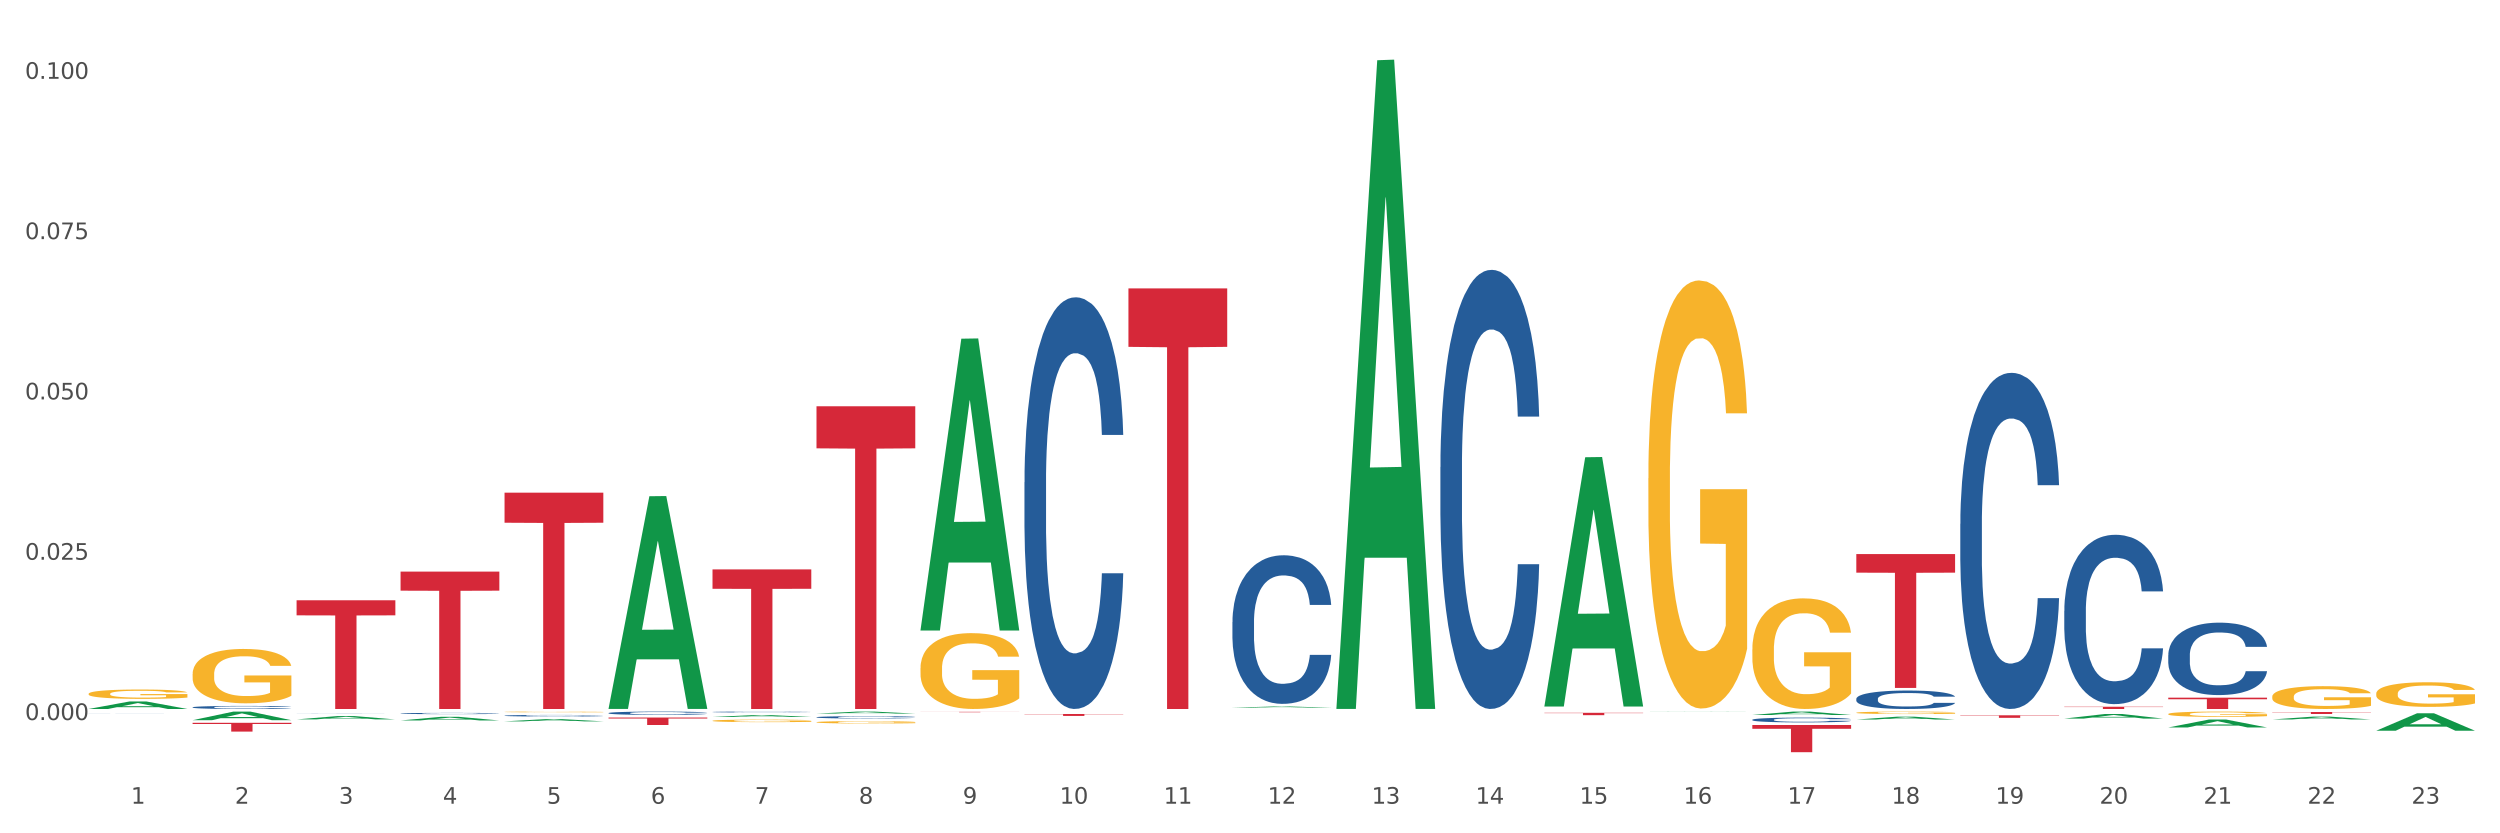 <?xml version="1.0" encoding="utf-8" standalone="no"?>
<!DOCTYPE svg PUBLIC "-//W3C//DTD SVG 1.1//EN"
  "http://www.w3.org/Graphics/SVG/1.1/DTD/svg11.dtd">
<svg xmlns:xlink="http://www.w3.org/1999/xlink" width="1080pt" height="360pt" viewBox="0 0 1080 360" xmlns="http://www.w3.org/2000/svg" version="1.1">
 <rect x="0" y="0" width="1080" height="360" fill="#333333" stroke="none"/>
 <defs>
  <style type="text/css">*{stroke-linejoin: round; stroke-linecap: butt}</style>
 </defs>
 <g id="figure_1">
  <g id="patch_1">
   <path d="M 0 360 
L 1080 360 
L 1080 0 
L 0 0 
z
" style="fill: #ffffff; stroke: #ffffff; stroke-linejoin: miter"/>
  </g>
  <g id="axes_1">
   <g id="matplotlib.axis_1">
    <g id="xtick_1">
     <g id="text_1">
      <!-- 1 -->
      <g style="fill: #4d4d4d" transform="translate(56.566 347.204) scale(0.096 -0.096)">
       <defs>
        <path id="DejaVuSans-31" d="M 794 531 
L 1825 531 
L 1825 4091 
L 703 3866 
L 703 4441 
L 1819 4666 
L 2450 4666 
L 2450 531 
L 3481 531 
L 3481 0 
L 794 0 
L 794 531 
z
" transform="scale(0.016)"/>
       </defs>
       <use xlink:href="#DejaVuSans-31"/>
      </g>
     </g>
    </g>
    <g id="xtick_2">
     <g id="text_2">
      <!-- 2 -->
      <g style="fill: #4d4d4d" transform="translate(101.486 347.204) scale(0.096 -0.096)">
       <defs>
        <path id="DejaVuSans-32" d="M 1228 531 
L 3431 531 
L 3431 0 
L 469 0 
L 469 531 
Q 828 903 1448 1529 
Q 2069 2156 2228 2338 
Q 2531 2678 2651 2914 
Q 2772 3150 2772 3378 
Q 2772 3750 2511 3984 
Q 2250 4219 1831 4219 
Q 1534 4219 1204 4116 
Q 875 4013 500 3803 
L 500 4441 
Q 881 4594 1212 4672 
Q 1544 4750 1819 4750 
Q 2544 4750 2975 4387 
Q 3406 4025 3406 3419 
Q 3406 3131 3298 2873 
Q 3191 2616 2906 2266 
Q 2828 2175 2409 1742 
Q 1991 1309 1228 531 
z
" transform="scale(0.016)"/>
       </defs>
       <use xlink:href="#DejaVuSans-32"/>
      </g>
     </g>
    </g>
    <g id="xtick_3">
     <g id="text_3">
      <!-- 3 -->
      <g style="fill: #4d4d4d" transform="translate(146.406 347.204) scale(0.096 -0.096)">
       <defs>
        <path id="DejaVuSans-33" d="M 2597 2516 
Q 3050 2419 3304 2112 
Q 3559 1806 3559 1356 
Q 3559 666 3084 287 
Q 2609 -91 1734 -91 
Q 1441 -91 1130 -33 
Q 819 25 488 141 
L 488 750 
Q 750 597 1062 519 
Q 1375 441 1716 441 
Q 2309 441 2620 675 
Q 2931 909 2931 1356 
Q 2931 1769 2642 2001 
Q 2353 2234 1838 2234 
L 1294 2234 
L 1294 2753 
L 1863 2753 
Q 2328 2753 2575 2939 
Q 2822 3125 2822 3475 
Q 2822 3834 2567 4026 
Q 2313 4219 1838 4219 
Q 1578 4219 1281 4162 
Q 984 4106 628 3988 
L 628 4550 
Q 988 4650 1302 4700 
Q 1616 4750 1894 4750 
Q 2613 4750 3031 4423 
Q 3450 4097 3450 3541 
Q 3450 3153 3228 2886 
Q 3006 2619 2597 2516 
z
" transform="scale(0.016)"/>
       </defs>
       <use xlink:href="#DejaVuSans-33"/>
      </g>
     </g>
    </g>
    <g id="xtick_4">
     <g id="text_4">
      <!-- 4 -->
      <g style="fill: #4d4d4d" transform="translate(191.326 347.204) scale(0.096 -0.096)">
       <defs>
        <path id="DejaVuSans-34" d="M 2419 4116 
L 825 1625 
L 2419 1625 
L 2419 4116 
z
M 2253 4666 
L 3047 4666 
L 3047 1625 
L 3713 1625 
L 3713 1100 
L 3047 1100 
L 3047 0 
L 2419 0 
L 2419 1100 
L 313 1100 
L 313 1709 
L 2253 4666 
z
" transform="scale(0.016)"/>
       </defs>
       <use xlink:href="#DejaVuSans-34"/>
      </g>
     </g>
    </g>
    <g id="xtick_5">
     <g id="text_5">
      <!-- 5 -->
      <g style="fill: #4d4d4d" transform="translate(236.247 347.204) scale(0.096 -0.096)">
       <defs>
        <path id="DejaVuSans-35" d="M 691 4666 
L 3169 4666 
L 3169 4134 
L 1269 4134 
L 1269 2991 
Q 1406 3038 1543 3061 
Q 1681 3084 1819 3084 
Q 2600 3084 3056 2656 
Q 3513 2228 3513 1497 
Q 3513 744 3044 326 
Q 2575 -91 1722 -91 
Q 1428 -91 1123 -41 
Q 819 9 494 109 
L 494 744 
Q 775 591 1075 516 
Q 1375 441 1709 441 
Q 2250 441 2565 725 
Q 2881 1009 2881 1497 
Q 2881 1984 2565 2268 
Q 2250 2553 1709 2553 
Q 1456 2553 1204 2497 
Q 953 2441 691 2322 
L 691 4666 
z
" transform="scale(0.016)"/>
       </defs>
       <use xlink:href="#DejaVuSans-35"/>
      </g>
     </g>
    </g>
    <g id="xtick_6">
     <g id="text_6">
      <!-- 6 -->
      <g style="fill: #4d4d4d" transform="translate(281.167 347.204) scale(0.096 -0.096)">
       <defs>
        <path id="DejaVuSans-36" d="M 2113 2584 
Q 1688 2584 1439 2293 
Q 1191 2003 1191 1497 
Q 1191 994 1439 701 
Q 1688 409 2113 409 
Q 2538 409 2786 701 
Q 3034 994 3034 1497 
Q 3034 2003 2786 2293 
Q 2538 2584 2113 2584 
z
M 3366 4563 
L 3366 3988 
Q 3128 4100 2886 4159 
Q 2644 4219 2406 4219 
Q 1781 4219 1451 3797 
Q 1122 3375 1075 2522 
Q 1259 2794 1537 2939 
Q 1816 3084 2150 3084 
Q 2853 3084 3261 2657 
Q 3669 2231 3669 1497 
Q 3669 778 3244 343 
Q 2819 -91 2113 -91 
Q 1303 -91 875 529 
Q 447 1150 447 2328 
Q 447 3434 972 4092 
Q 1497 4750 2381 4750 
Q 2619 4750 2861 4703 
Q 3103 4656 3366 4563 
z
" transform="scale(0.016)"/>
       </defs>
       <use xlink:href="#DejaVuSans-36"/>
      </g>
     </g>
    </g>
    <g id="xtick_7">
     <g id="text_7">
      <!-- 7 -->
      <g style="fill: #4d4d4d" transform="translate(326.087 347.204) scale(0.096 -0.096)">
       <defs>
        <path id="DejaVuSans-37" d="M 525 4666 
L 3525 4666 
L 3525 4397 
L 1831 0 
L 1172 0 
L 2766 4134 
L 525 4134 
L 525 4666 
z
" transform="scale(0.016)"/>
       </defs>
       <use xlink:href="#DejaVuSans-37"/>
      </g>
     </g>
    </g>
    <g id="xtick_8">
     <g id="text_8">
      <!-- 8 -->
      <g style="fill: #4d4d4d" transform="translate(371.007 347.204) scale(0.096 -0.096)">
       <defs>
        <path id="DejaVuSans-38" d="M 2034 2216 
Q 1584 2216 1326 1975 
Q 1069 1734 1069 1313 
Q 1069 891 1326 650 
Q 1584 409 2034 409 
Q 2484 409 2743 651 
Q 3003 894 3003 1313 
Q 3003 1734 2745 1975 
Q 2488 2216 2034 2216 
z
M 1403 2484 
Q 997 2584 770 2862 
Q 544 3141 544 3541 
Q 544 4100 942 4425 
Q 1341 4750 2034 4750 
Q 2731 4750 3128 4425 
Q 3525 4100 3525 3541 
Q 3525 3141 3298 2862 
Q 3072 2584 2669 2484 
Q 3125 2378 3379 2068 
Q 3634 1759 3634 1313 
Q 3634 634 3220 271 
Q 2806 -91 2034 -91 
Q 1263 -91 848 271 
Q 434 634 434 1313 
Q 434 1759 690 2068 
Q 947 2378 1403 2484 
z
M 1172 3481 
Q 1172 3119 1398 2916 
Q 1625 2713 2034 2713 
Q 2441 2713 2670 2916 
Q 2900 3119 2900 3481 
Q 2900 3844 2670 4047 
Q 2441 4250 2034 4250 
Q 1625 4250 1398 4047 
Q 1172 3844 1172 3481 
z
" transform="scale(0.016)"/>
       </defs>
       <use xlink:href="#DejaVuSans-38"/>
      </g>
     </g>
    </g>
    <g id="xtick_9">
     <g id="text_9">
      <!-- 9 -->
      <g style="fill: #4d4d4d" transform="translate(415.927 347.204) scale(0.096 -0.096)">
       <defs>
        <path id="DejaVuSans-39" d="M 703 97 
L 703 672 
Q 941 559 1184 500 
Q 1428 441 1663 441 
Q 2288 441 2617 861 
Q 2947 1281 2994 2138 
Q 2813 1869 2534 1725 
Q 2256 1581 1919 1581 
Q 1219 1581 811 2004 
Q 403 2428 403 3163 
Q 403 3881 828 4315 
Q 1253 4750 1959 4750 
Q 2769 4750 3195 4129 
Q 3622 3509 3622 2328 
Q 3622 1225 3098 567 
Q 2575 -91 1691 -91 
Q 1453 -91 1209 -44 
Q 966 3 703 97 
z
M 1959 2075 
Q 2384 2075 2632 2365 
Q 2881 2656 2881 3163 
Q 2881 3666 2632 3958 
Q 2384 4250 1959 4250 
Q 1534 4250 1286 3958 
Q 1038 3666 1038 3163 
Q 1038 2656 1286 2365 
Q 1534 2075 1959 2075 
z
" transform="scale(0.016)"/>
       </defs>
       <use xlink:href="#DejaVuSans-39"/>
      </g>
     </g>
    </g>
    <g id="xtick_10">
     <g id="text_10">
      <!-- 10 -->
      <g style="fill: #4d4d4d" transform="translate(457.793 347.204) scale(0.096 -0.096)">
       <defs>
        <path id="DejaVuSans-30" d="M 2034 4250 
Q 1547 4250 1301 3770 
Q 1056 3291 1056 2328 
Q 1056 1369 1301 889 
Q 1547 409 2034 409 
Q 2525 409 2770 889 
Q 3016 1369 3016 2328 
Q 3016 3291 2770 3770 
Q 2525 4250 2034 4250 
z
M 2034 4750 
Q 2819 4750 3233 4129 
Q 3647 3509 3647 2328 
Q 3647 1150 3233 529 
Q 2819 -91 2034 -91 
Q 1250 -91 836 529 
Q 422 1150 422 2328 
Q 422 3509 836 4129 
Q 1250 4750 2034 4750 
z
" transform="scale(0.016)"/>
       </defs>
       <use xlink:href="#DejaVuSans-31"/>
       <use xlink:href="#DejaVuSans-30" transform="translate(63.623 0)"/>
      </g>
     </g>
    </g>
    <g id="xtick_11">
     <g id="text_11">
      <!-- 11 -->
      <g style="fill: #4d4d4d" transform="translate(502.713 347.204) scale(0.096 -0.096)">
       <use xlink:href="#DejaVuSans-31"/>
       <use xlink:href="#DejaVuSans-31" transform="translate(63.623 0)"/>
      </g>
     </g>
    </g>
    <g id="xtick_12">
     <g id="text_12">
      <!-- 12 -->
      <g style="fill: #4d4d4d" transform="translate(547.634 347.204) scale(0.096 -0.096)">
       <use xlink:href="#DejaVuSans-31"/>
       <use xlink:href="#DejaVuSans-32" transform="translate(63.623 0)"/>
      </g>
     </g>
    </g>
    <g id="xtick_13">
     <g id="text_13">
      <!-- 13 -->
      <g style="fill: #4d4d4d" transform="translate(592.554 347.204) scale(0.096 -0.096)">
       <use xlink:href="#DejaVuSans-31"/>
       <use xlink:href="#DejaVuSans-33" transform="translate(63.623 0)"/>
      </g>
     </g>
    </g>
    <g id="xtick_14">
     <g id="text_14">
      <!-- 14 -->
      <g style="fill: #4d4d4d" transform="translate(637.474 347.204) scale(0.096 -0.096)">
       <use xlink:href="#DejaVuSans-31"/>
       <use xlink:href="#DejaVuSans-34" transform="translate(63.623 0)"/>
      </g>
     </g>
    </g>
    <g id="xtick_15">
     <g id="text_15">
      <!-- 15 -->
      <g style="fill: #4d4d4d" transform="translate(682.394 347.204) scale(0.096 -0.096)">
       <use xlink:href="#DejaVuSans-31"/>
       <use xlink:href="#DejaVuSans-35" transform="translate(63.623 0)"/>
      </g>
     </g>
    </g>
    <g id="xtick_16">
     <g id="text_16">
      <!-- 16 -->
      <g style="fill: #4d4d4d" transform="translate(727.314 347.204) scale(0.096 -0.096)">
       <use xlink:href="#DejaVuSans-31"/>
       <use xlink:href="#DejaVuSans-36" transform="translate(63.623 0)"/>
      </g>
     </g>
    </g>
    <g id="xtick_17">
     <g id="text_17">
      <!-- 17 -->
      <g style="fill: #4d4d4d" transform="translate(772.234 347.204) scale(0.096 -0.096)">
       <use xlink:href="#DejaVuSans-31"/>
       <use xlink:href="#DejaVuSans-37" transform="translate(63.623 0)"/>
      </g>
     </g>
    </g>
    <g id="xtick_18">
     <g id="text_18">
      <!-- 18 -->
      <g style="fill: #4d4d4d" transform="translate(817.154 347.204) scale(0.096 -0.096)">
       <use xlink:href="#DejaVuSans-31"/>
       <use xlink:href="#DejaVuSans-38" transform="translate(63.623 0)"/>
      </g>
     </g>
    </g>
    <g id="xtick_19">
     <g id="text_19">
      <!-- 19 -->
      <g style="fill: #4d4d4d" transform="translate(862.074 347.204) scale(0.096 -0.096)">
       <use xlink:href="#DejaVuSans-31"/>
       <use xlink:href="#DejaVuSans-39" transform="translate(63.623 0)"/>
      </g>
     </g>
    </g>
    <g id="xtick_20">
     <g id="text_20">
      <!-- 20 -->
      <g style="fill: #4d4d4d" transform="translate(906.995 347.204) scale(0.096 -0.096)">
       <use xlink:href="#DejaVuSans-32"/>
       <use xlink:href="#DejaVuSans-30" transform="translate(63.623 0)"/>
      </g>
     </g>
    </g>
    <g id="xtick_21">
     <g id="text_21">
      <!-- 21 -->
      <g style="fill: #4d4d4d" transform="translate(951.915 347.204) scale(0.096 -0.096)">
       <use xlink:href="#DejaVuSans-32"/>
       <use xlink:href="#DejaVuSans-31" transform="translate(63.623 0)"/>
      </g>
     </g>
    </g>
    <g id="xtick_22">
     <g id="text_22">
      <!-- 22 -->
      <g style="fill: #4d4d4d" transform="translate(996.835 347.204) scale(0.096 -0.096)">
       <use xlink:href="#DejaVuSans-32"/>
       <use xlink:href="#DejaVuSans-32" transform="translate(63.623 0)"/>
      </g>
     </g>
    </g>
    <g id="xtick_23">
     <g id="text_23">
      <!-- 23 -->
      <g style="fill: #4d4d4d" transform="translate(1041.755 347.204) scale(0.096 -0.096)">
       <use xlink:href="#DejaVuSans-32"/>
       <use xlink:href="#DejaVuSans-33" transform="translate(63.623 0)"/>
      </g>
     </g>
    </g>
    <g id="xtick_24"/>
    <g id="xtick_25"/>
    <g id="xtick_26"/>
    <g id="xtick_27"/>
    <g id="xtick_28"/>
    <g id="xtick_29"/>
    <g id="xtick_30"/>
    <g id="xtick_31"/>
    <g id="xtick_32"/>
    <g id="xtick_33"/>
    <g id="xtick_34"/>
    <g id="xtick_35"/>
    <g id="xtick_36"/>
    <g id="xtick_37"/>
    <g id="xtick_38"/>
    <g id="xtick_39"/>
    <g id="xtick_40"/>
    <g id="xtick_41"/>
    <g id="xtick_42"/>
    <g id="xtick_43"/>
    <g id="xtick_44"/>
    <g id="xtick_45"/>
   </g>
   <g id="matplotlib.axis_2">
    <g id="ytick_1">
     <g id="text_24">
      <!-- 0.000 -->
      <g style="fill: #4d4d4d" transform="translate(10.8 311.053) scale(0.096 -0.096)">
       <defs>
        <path id="DejaVuSans-2e" d="M 684 794 
L 1344 794 
L 1344 0 
L 684 0 
L 684 794 
z
" transform="scale(0.016)"/>
       </defs>
       <use xlink:href="#DejaVuSans-30"/>
       <use xlink:href="#DejaVuSans-2e" transform="translate(63.623 0)"/>
       <use xlink:href="#DejaVuSans-30" transform="translate(95.41 0)"/>
       <use xlink:href="#DejaVuSans-30" transform="translate(159.033 0)"/>
       <use xlink:href="#DejaVuSans-30" transform="translate(222.656 0)"/>
      </g>
     </g>
    </g>
    <g id="ytick_2">
     <g id="text_25">
      <!-- 0.025 -->
      <g style="fill: #4d4d4d" transform="translate(10.8 241.803) scale(0.096 -0.096)">
       <use xlink:href="#DejaVuSans-30"/>
       <use xlink:href="#DejaVuSans-2e" transform="translate(63.623 0)"/>
       <use xlink:href="#DejaVuSans-30" transform="translate(95.41 0)"/>
       <use xlink:href="#DejaVuSans-32" transform="translate(159.033 0)"/>
       <use xlink:href="#DejaVuSans-35" transform="translate(222.656 0)"/>
      </g>
     </g>
    </g>
    <g id="ytick_3">
     <g id="text_26">
      <!-- 0.050 -->
      <g style="fill: #4d4d4d" transform="translate(10.8 172.554) scale(0.096 -0.096)">
       <use xlink:href="#DejaVuSans-30"/>
       <use xlink:href="#DejaVuSans-2e" transform="translate(63.623 0)"/>
       <use xlink:href="#DejaVuSans-30" transform="translate(95.41 0)"/>
       <use xlink:href="#DejaVuSans-35" transform="translate(159.033 0)"/>
       <use xlink:href="#DejaVuSans-30" transform="translate(222.656 0)"/>
      </g>
     </g>
    </g>
    <g id="ytick_4">
     <g id="text_27">
      <!-- 0.075 -->
      <g style="fill: #4d4d4d" transform="translate(10.8 103.304) scale(0.096 -0.096)">
       <use xlink:href="#DejaVuSans-30"/>
       <use xlink:href="#DejaVuSans-2e" transform="translate(63.623 0)"/>
       <use xlink:href="#DejaVuSans-30" transform="translate(95.41 0)"/>
       <use xlink:href="#DejaVuSans-37" transform="translate(159.033 0)"/>
       <use xlink:href="#DejaVuSans-35" transform="translate(222.656 0)"/>
      </g>
     </g>
    </g>
    <g id="ytick_5">
     <g id="text_28">
      <!-- 0.100 -->
      <g style="fill: #4d4d4d" transform="translate(10.8 34.055) scale(0.096 -0.096)">
       <use xlink:href="#DejaVuSans-30"/>
       <use xlink:href="#DejaVuSans-2e" transform="translate(63.623 0)"/>
       <use xlink:href="#DejaVuSans-31" transform="translate(95.41 0)"/>
       <use xlink:href="#DejaVuSans-30" transform="translate(159.033 0)"/>
       <use xlink:href="#DejaVuSans-30" transform="translate(222.656 0)"/>
      </g>
     </g>
    </g>
    <g id="ytick_6"/>
    <g id="ytick_7"/>
    <g id="ytick_8"/>
    <g id="ytick_9"/>
   </g>
   <g id="PolyCollection_1">
    <path d="M 38.283 306.273 
L 38.327 306.27 
L 55.925 303.038 
L 63.228 303.035 
L 80.957 306.279 
L 72.51 306.279 
L 68.683 305.523 
L 50.513 305.523 
L 50.381 305.536 
L 46.686 306.279 
L 38.283 306.279 
L 38.283 306.273 
L 52.801 305.073 
L 66.395 305.07 
L 59.664 303.726 
L 59.576 303.72 
L 59.488 303.729 
L 52.757 305.07 
L 52.801 305.073 
L 38.283 306.273 
z
" clip-path="url(#p1bb38be06e)" style="fill: #109648"/>
    <path d="M 173.043 246.923 
L 215.718 246.923 
L 215.718 255.172 
L 198.931 255.227 
L 198.931 306.279 
L 189.729 306.279 
L 189.729 255.227 
L 173.043 255.172 
L 173.043 246.979 
L 173.043 246.923 
z
" clip-path="url(#p1bb38be06e)" style="fill: #d62839"/>
    <path d="M 128.123 259.301 
L 170.797 259.301 
L 170.797 265.829 
L 154.011 265.873 
L 154.011 306.279 
L 144.809 306.279 
L 144.809 265.873 
L 128.123 265.829 
L 128.123 259.345 
L 128.123 259.301 
z
" clip-path="url(#p1bb38be06e)" style="fill: #d62839"/>
    <path d="M 83.203 312.25 
L 125.877 312.25 
L 125.877 312.779 
L 109.091 312.782 
L 109.091 316.053 
L 99.889 316.053 
L 99.889 312.782 
L 83.203 312.779 
L 83.203 312.254 
L 83.203 312.25 
z
" clip-path="url(#p1bb38be06e)" style="fill: #d62839"/>
    <path d="M 83.203 291.202 
L 83.254 291.18 
L 83.254 290.408 
L 83.354 289.743 
L 83.858 288.134 
L 84.614 286.804 
L 85.168 286.097 
L 85.722 285.517 
L 86.377 284.938 
L 87.183 284.338 
L 88.644 283.458 
L 89.551 283.008 
L 90.66 282.536 
L 92.675 281.85 
L 94.136 281.464 
L 95.648 281.142 
L 98.116 280.756 
L 99.729 280.584 
L 101.442 280.455 
L 103.507 280.37 
L 105.069 280.348 
L 108.495 280.413 
L 111.417 280.606 
L 112.828 280.756 
L 114.642 281.013 
L 115.599 281.185 
L 117.161 281.528 
L 118.773 281.978 
L 119.882 282.364 
L 121.544 283.094 
L 122.804 283.823 
L 123.963 284.724 
L 124.567 285.346 
L 125.021 285.925 
L 125.424 286.59 
L 125.827 287.641 
L 116.758 287.641 
L 116.405 286.89 
L 115.851 286.182 
L 115.045 285.496 
L 114.34 285.067 
L 113.13 284.531 
L 112.022 284.188 
L 110.863 283.93 
L 109.453 283.716 
L 108.344 283.608 
L 106.782 283.523 
L 103.709 283.544 
L 101.643 283.716 
L 100.232 283.93 
L 99.326 284.123 
L 98.519 284.338 
L 97.613 284.638 
L 96.555 285.088 
L 95.799 285.496 
L 95.043 286.011 
L 94.438 286.526 
L 93.884 287.126 
L 93.431 287.77 
L 93.078 288.435 
L 92.776 289.25 
L 92.524 290.601 
L 92.524 293.54 
L 92.625 294.204 
L 92.877 295.084 
L 93.179 295.749 
L 93.683 296.542 
L 94.136 297.079 
L 94.993 297.851 
L 95.95 298.494 
L 96.706 298.902 
L 97.461 299.245 
L 98.771 299.717 
L 100.232 300.103 
L 101.492 300.339 
L 103.205 300.553 
L 104.364 300.639 
L 105.372 300.682 
L 107.84 300.682 
L 109.604 300.618 
L 111.569 300.468 
L 113.08 300.275 
L 114.34 300.039 
L 115.75 299.653 
L 116.657 299.288 
L 116.657 294.805 
L 105.573 294.784 
L 105.573 291.802 
L 125.877 291.802 
L 125.877 300.553 
L 125.021 301.004 
L 124.063 301.411 
L 123.056 301.776 
L 121.544 302.227 
L 119.731 302.656 
L 118.118 302.956 
L 116.405 303.213 
L 114.39 303.449 
L 111.77 303.664 
L 110.158 303.749 
L 108.143 303.814 
L 105.775 303.835 
L 103.709 303.792 
L 101.694 303.685 
L 99.578 303.492 
L 97.512 303.213 
L 95.95 302.934 
L 94.388 302.591 
L 92.725 302.141 
L 91.416 301.712 
L 90.408 301.326 
L 89.299 300.832 
L 88.09 300.189 
L 87.183 299.61 
L 86.377 299.009 
L 85.521 298.237 
L 84.916 297.572 
L 84.312 296.736 
L 83.959 296.113 
L 83.556 295.148 
L 83.254 293.797 
L 83.203 291.202 
z
" clip-path="url(#p1bb38be06e)" style="fill: #f7b32b"/>
    <path d="M 217.964 307.554 
L 218.014 307.553 
L 218.014 307.543 
L 218.115 307.534 
L 218.618 307.512 
L 219.374 307.494 
L 219.928 307.484 
L 220.483 307.476 
L 221.138 307.468 
L 221.944 307.46 
L 223.405 307.448 
L 224.312 307.442 
L 225.42 307.435 
L 227.435 307.426 
L 228.897 307.421 
L 230.408 307.416 
L 232.877 307.411 
L 234.489 307.409 
L 236.202 307.407 
L 238.268 307.406 
L 239.83 307.405 
L 243.256 307.406 
L 246.178 307.409 
L 247.589 307.411 
L 249.402 307.414 
L 250.36 307.417 
L 251.921 307.421 
L 253.534 307.428 
L 254.642 307.433 
L 256.305 307.443 
L 257.564 307.453 
L 258.723 307.465 
L 259.328 307.474 
L 259.781 307.482 
L 260.184 307.491 
L 260.587 307.505 
L 251.518 307.505 
L 251.166 307.495 
L 250.611 307.485 
L 249.805 307.476 
L 249.1 307.47 
L 247.891 307.462 
L 246.782 307.458 
L 245.624 307.454 
L 244.213 307.451 
L 243.104 307.45 
L 241.543 307.449 
L 238.469 307.449 
L 236.404 307.451 
L 234.993 307.454 
L 234.086 307.457 
L 233.28 307.46 
L 232.373 307.464 
L 231.315 307.47 
L 230.559 307.476 
L 229.803 307.483 
L 229.199 307.49 
L 228.645 307.498 
L 228.191 307.507 
L 227.839 307.516 
L 227.536 307.527 
L 227.284 307.546 
L 227.284 307.586 
L 227.385 307.595 
L 227.637 307.607 
L 227.939 307.616 
L 228.443 307.627 
L 228.897 307.634 
L 229.753 307.645 
L 230.71 307.653 
L 231.466 307.659 
L 232.222 307.664 
L 233.532 307.67 
L 234.993 307.675 
L 236.252 307.679 
L 237.965 307.682 
L 239.124 307.683 
L 240.132 307.683 
L 242.601 307.683 
L 244.364 307.682 
L 246.329 307.68 
L 247.84 307.678 
L 249.1 307.675 
L 250.511 307.669 
L 251.418 307.664 
L 251.418 307.603 
L 240.333 307.603 
L 240.333 307.562 
L 260.638 307.562 
L 260.638 307.682 
L 259.781 307.688 
L 258.824 307.693 
L 257.816 307.698 
L 256.305 307.704 
L 254.491 307.71 
L 252.879 307.714 
L 251.166 307.718 
L 249.15 307.721 
L 246.53 307.724 
L 244.918 307.725 
L 242.903 307.726 
L 240.535 307.726 
L 238.469 307.726 
L 236.454 307.724 
L 234.338 307.722 
L 232.272 307.718 
L 230.71 307.714 
L 229.148 307.709 
L 227.486 307.703 
L 226.176 307.697 
L 225.168 307.692 
L 224.06 307.685 
L 222.851 307.677 
L 221.944 307.669 
L 221.138 307.66 
L 220.281 307.65 
L 219.677 307.641 
L 219.072 307.629 
L 218.719 307.621 
L 218.316 307.608 
L 218.014 307.589 
L 217.964 307.554 
z
" clip-path="url(#p1bb38be06e)" style="fill: #f7b32b"/>
    <path d="M 307.804 311.376 
L 307.854 311.375 
L 307.854 311.339 
L 307.955 311.308 
L 308.459 311.233 
L 309.214 311.171 
L 309.769 311.138 
L 310.323 311.111 
L 310.978 311.084 
L 311.784 311.056 
L 313.245 311.014 
L 314.152 310.993 
L 315.26 310.971 
L 317.276 310.939 
L 318.737 310.921 
L 320.248 310.906 
L 322.717 310.888 
L 324.329 310.88 
L 326.042 310.874 
L 328.108 310.87 
L 329.67 310.869 
L 333.096 310.872 
L 336.018 310.881 
L 337.429 310.888 
L 339.243 310.9 
L 340.2 310.908 
L 341.762 310.924 
L 343.374 310.945 
L 344.482 310.963 
L 346.145 310.997 
L 347.405 311.031 
L 348.563 311.074 
L 349.168 311.103 
L 349.621 311.13 
L 350.024 311.161 
L 350.428 311.21 
L 341.359 311.21 
L 341.006 311.175 
L 340.452 311.142 
L 339.646 311.11 
L 338.94 311.09 
L 337.731 311.065 
L 336.623 311.049 
L 335.464 311.036 
L 334.053 311.026 
L 332.945 311.021 
L 331.383 311.017 
L 328.31 311.018 
L 326.244 311.026 
L 324.833 311.036 
L 323.926 311.046 
L 323.12 311.056 
L 322.213 311.07 
L 321.155 311.091 
L 320.399 311.11 
L 319.644 311.134 
L 319.039 311.158 
L 318.485 311.186 
L 318.031 311.216 
L 317.679 311.247 
L 317.376 311.285 
L 317.125 311.348 
L 317.125 311.486 
L 317.225 311.517 
L 317.477 311.558 
L 317.78 311.589 
L 318.283 311.626 
L 318.737 311.651 
L 319.593 311.687 
L 320.551 311.717 
L 321.306 311.736 
L 322.062 311.752 
L 323.372 311.774 
L 324.833 311.792 
L 326.093 311.803 
L 327.806 311.813 
L 328.965 311.817 
L 329.972 311.819 
L 332.441 311.819 
L 334.204 311.816 
L 336.169 311.809 
L 337.681 311.8 
L 338.94 311.789 
L 340.351 311.771 
L 341.258 311.754 
L 341.258 311.545 
L 330.174 311.544 
L 330.174 311.404 
L 350.478 311.404 
L 350.478 311.813 
L 349.621 311.834 
L 348.664 311.853 
L 347.656 311.87 
L 346.145 311.892 
L 344.331 311.912 
L 342.719 311.926 
L 341.006 311.938 
L 338.991 311.949 
L 336.371 311.959 
L 334.759 311.963 
L 332.743 311.966 
L 330.375 311.967 
L 328.31 311.965 
L 326.294 311.96 
L 324.178 311.951 
L 322.112 311.938 
L 320.551 311.925 
L 318.989 311.909 
L 317.326 311.888 
L 316.016 311.867 
L 315.009 311.849 
L 313.9 311.826 
L 312.691 311.796 
L 311.784 311.769 
L 310.978 311.741 
L 310.121 311.705 
L 309.517 311.674 
L 308.912 311.635 
L 308.56 311.606 
L 308.156 311.561 
L 307.854 311.498 
L 307.804 311.376 
z
" clip-path="url(#p1bb38be06e)" style="fill: #f7b32b"/>
    <path d="M 352.724 311.999 
L 352.774 311.998 
L 352.774 311.964 
L 352.875 311.935 
L 353.379 311.864 
L 354.135 311.805 
L 354.689 311.774 
L 355.243 311.748 
L 355.898 311.723 
L 356.704 311.696 
L 358.165 311.658 
L 359.072 311.638 
L 360.181 311.617 
L 362.196 311.587 
L 363.657 311.57 
L 365.168 311.556 
L 367.637 311.539 
L 369.249 311.531 
L 370.962 311.525 
L 373.028 311.522 
L 374.59 311.521 
L 378.016 311.523 
L 380.938 311.532 
L 382.349 311.539 
L 384.163 311.55 
L 385.12 311.557 
L 386.682 311.573 
L 388.294 311.592 
L 389.403 311.609 
L 391.065 311.642 
L 392.325 311.674 
L 393.483 311.713 
L 394.088 311.741 
L 394.542 311.766 
L 394.945 311.796 
L 395.348 311.842 
L 386.279 311.842 
L 385.926 311.809 
L 385.372 311.778 
L 384.566 311.747 
L 383.86 311.729 
L 382.651 311.705 
L 381.543 311.69 
L 380.384 311.678 
L 378.973 311.669 
L 377.865 311.664 
L 376.303 311.66 
L 373.23 311.661 
L 371.164 311.669 
L 369.753 311.678 
L 368.846 311.687 
L 368.04 311.696 
L 367.133 311.71 
L 366.075 311.729 
L 365.32 311.747 
L 364.564 311.77 
L 363.959 311.793 
L 363.405 311.819 
L 362.952 311.848 
L 362.599 311.877 
L 362.297 311.913 
L 362.045 311.972 
L 362.045 312.102 
L 362.145 312.131 
L 362.397 312.17 
L 362.7 312.199 
L 363.204 312.234 
L 363.657 312.258 
L 364.513 312.292 
L 365.471 312.32 
L 366.226 312.338 
L 366.982 312.353 
L 368.292 312.374 
L 369.753 312.391 
L 371.013 312.401 
L 372.726 312.411 
L 373.885 312.415 
L 374.892 312.416 
L 377.361 312.416 
L 379.124 312.414 
L 381.089 312.407 
L 382.601 312.398 
L 383.86 312.388 
L 385.271 312.371 
L 386.178 312.355 
L 386.178 312.158 
L 375.094 312.157 
L 375.094 312.025 
L 395.398 312.025 
L 395.398 312.411 
L 394.542 312.431 
L 393.584 312.449 
L 392.577 312.465 
L 391.065 312.484 
L 389.251 312.503 
L 387.639 312.517 
L 385.926 312.528 
L 383.911 312.538 
L 381.291 312.548 
L 379.679 312.552 
L 377.663 312.554 
L 375.295 312.555 
L 373.23 312.553 
L 371.214 312.549 
L 369.098 312.54 
L 367.033 312.528 
L 365.471 312.516 
L 363.909 312.501 
L 362.246 312.481 
L 360.936 312.462 
L 359.929 312.445 
L 358.82 312.423 
L 357.611 312.395 
L 356.704 312.369 
L 355.898 312.343 
L 355.042 312.309 
L 354.437 312.279 
L 353.832 312.243 
L 353.48 312.215 
L 353.077 312.173 
L 352.774 312.113 
L 352.724 311.999 
z
" clip-path="url(#p1bb38be06e)" style="fill: #f7b32b"/>
    <path d="M 712.085 206.606 
L 712.135 206.437 
L 712.135 200.357 
L 712.236 195.121 
L 712.74 182.453 
L 713.496 171.982 
L 714.05 166.408 
L 714.604 161.848 
L 715.259 157.287 
L 716.065 152.558 
L 717.526 145.633 
L 718.433 142.086 
L 719.542 138.371 
L 721.557 132.966 
L 723.018 129.926 
L 724.529 127.392 
L 726.998 124.352 
L 728.61 123.001 
L 730.323 121.987 
L 732.389 121.312 
L 733.951 121.143 
L 737.377 121.65 
L 740.299 123.17 
L 741.71 124.352 
L 743.524 126.379 
L 744.481 127.73 
L 746.043 130.432 
L 747.655 133.979 
L 748.764 137.019 
L 750.426 142.762 
L 751.686 148.505 
L 752.845 155.598 
L 753.449 160.496 
L 753.903 165.057 
L 754.306 170.293 
L 754.709 178.569 
L 745.64 178.569 
L 745.287 172.657 
L 744.733 167.083 
L 743.927 161.679 
L 743.221 158.301 
L 742.012 154.078 
L 740.904 151.376 
L 739.745 149.349 
L 738.334 147.66 
L 737.226 146.816 
L 735.664 146.14 
L 732.591 146.309 
L 730.525 147.66 
L 729.114 149.349 
L 728.207 150.869 
L 727.401 152.558 
L 726.494 154.923 
L 725.436 158.47 
L 724.681 161.679 
L 723.925 165.732 
L 723.32 169.786 
L 722.766 174.515 
L 722.313 179.582 
L 721.96 184.818 
L 721.658 191.236 
L 721.406 201.877 
L 721.406 225.016 
L 721.507 230.252 
L 721.758 237.177 
L 722.061 242.412 
L 722.565 248.662 
L 723.018 252.884 
L 723.875 258.965 
L 724.832 264.032 
L 725.588 267.241 
L 726.343 269.943 
L 727.653 273.659 
L 729.114 276.699 
L 730.374 278.557 
L 732.087 280.246 
L 733.246 280.921 
L 734.253 281.259 
L 736.722 281.259 
L 738.485 280.753 
L 740.45 279.57 
L 741.962 278.05 
L 743.221 276.192 
L 744.632 273.152 
L 745.539 270.281 
L 745.539 234.981 
L 734.455 234.812 
L 734.455 211.335 
L 754.759 211.335 
L 754.759 280.246 
L 753.903 283.793 
L 752.945 287.002 
L 751.938 289.873 
L 750.426 293.42 
L 748.612 296.798 
L 747 299.163 
L 745.287 301.189 
L 743.272 303.047 
L 740.652 304.736 
L 739.04 305.412 
L 737.024 305.918 
L 734.656 306.087 
L 732.591 305.75 
L 730.575 304.905 
L 728.459 303.385 
L 726.394 301.189 
L 724.832 298.994 
L 723.27 296.291 
L 721.607 292.744 
L 720.297 289.366 
L 719.29 286.326 
L 718.181 282.442 
L 716.972 277.375 
L 716.065 272.814 
L 715.259 268.085 
L 714.403 262.005 
L 713.798 256.769 
L 713.193 250.182 
L 712.841 245.284 
L 712.438 237.683 
L 712.135 227.043 
L 712.085 206.606 
z
" clip-path="url(#p1bb38be06e)" style="fill: #f7b32b"/>
    <path d="M 757.005 280.571 
L 757.055 280.527 
L 757.055 278.956 
L 757.156 277.603 
L 757.66 274.329 
L 758.416 271.623 
L 758.97 270.183 
L 759.524 269.005 
L 760.179 267.826 
L 760.985 266.604 
L 762.446 264.814 
L 763.353 263.898 
L 764.462 262.938 
L 766.477 261.541 
L 767.938 260.755 
L 769.45 260.101 
L 771.918 259.315 
L 773.531 258.966 
L 775.244 258.704 
L 777.309 258.529 
L 778.871 258.486 
L 782.297 258.617 
L 785.219 259.01 
L 786.63 259.315 
L 788.444 259.839 
L 789.401 260.188 
L 790.963 260.886 
L 792.575 261.803 
L 793.684 262.589 
L 795.346 264.073 
L 796.606 265.556 
L 797.765 267.39 
L 798.369 268.655 
L 798.823 269.834 
L 799.226 271.187 
L 799.629 273.326 
L 790.56 273.326 
L 790.207 271.798 
L 789.653 270.358 
L 788.847 268.961 
L 788.142 268.088 
L 786.932 266.997 
L 785.824 266.298 
L 784.665 265.775 
L 783.254 265.338 
L 782.146 265.12 
L 780.584 264.945 
L 777.511 264.989 
L 775.445 265.338 
L 774.034 265.775 
L 773.128 266.168 
L 772.321 266.604 
L 771.415 267.215 
L 770.356 268.132 
L 769.601 268.961 
L 768.845 270.008 
L 768.24 271.056 
L 767.686 272.278 
L 767.233 273.587 
L 766.88 274.94 
L 766.578 276.599 
L 766.326 279.349 
L 766.326 285.328 
L 766.427 286.681 
L 766.679 288.471 
L 766.981 289.824 
L 767.485 291.439 
L 767.938 292.53 
L 768.795 294.101 
L 769.752 295.411 
L 770.508 296.24 
L 771.263 296.938 
L 772.573 297.899 
L 774.034 298.684 
L 775.294 299.164 
L 777.007 299.601 
L 778.166 299.775 
L 779.173 299.863 
L 781.642 299.863 
L 783.406 299.732 
L 785.371 299.426 
L 786.882 299.033 
L 788.142 298.553 
L 789.552 297.768 
L 790.459 297.026 
L 790.459 287.904 
L 779.375 287.86 
L 779.375 281.793 
L 799.679 281.793 
L 799.679 299.601 
L 798.823 300.517 
L 797.865 301.347 
L 796.858 302.089 
L 795.346 303.005 
L 793.533 303.878 
L 791.92 304.489 
L 790.207 305.013 
L 788.192 305.493 
L 785.572 305.93 
L 783.96 306.104 
L 781.945 306.235 
L 779.577 306.279 
L 777.511 306.191 
L 775.496 305.973 
L 773.379 305.58 
L 771.314 305.013 
L 769.752 304.446 
L 768.19 303.747 
L 766.527 302.831 
L 765.217 301.958 
L 764.21 301.172 
L 763.101 300.168 
L 761.892 298.859 
L 760.985 297.68 
L 760.179 296.458 
L 759.323 294.887 
L 758.718 293.534 
L 758.114 291.832 
L 757.761 290.566 
L 757.358 288.602 
L 757.055 285.852 
L 757.005 280.571 
z
" clip-path="url(#p1bb38be06e)" style="fill: #f7b32b"/>
    <path d="M 801.925 307.898 
L 801.976 307.897 
L 801.976 307.862 
L 802.076 307.831 
L 802.58 307.758 
L 803.336 307.698 
L 803.89 307.666 
L 804.444 307.64 
L 805.099 307.614 
L 805.905 307.586 
L 807.367 307.546 
L 808.273 307.526 
L 809.382 307.505 
L 811.397 307.473 
L 812.858 307.456 
L 814.37 307.441 
L 816.838 307.424 
L 818.451 307.416 
L 820.164 307.41 
L 822.229 307.406 
L 823.791 307.405 
L 827.217 307.408 
L 830.14 307.417 
L 831.55 307.424 
L 833.364 307.435 
L 834.321 307.443 
L 835.883 307.459 
L 837.495 307.479 
L 838.604 307.497 
L 840.266 307.53 
L 841.526 307.563 
L 842.685 307.604 
L 843.289 307.632 
L 843.743 307.658 
L 844.146 307.688 
L 844.549 307.736 
L 835.48 307.736 
L 835.127 307.702 
L 834.573 307.67 
L 833.767 307.639 
L 833.062 307.619 
L 831.853 307.595 
L 830.744 307.579 
L 829.585 307.568 
L 828.175 307.558 
L 827.066 307.553 
L 825.504 307.549 
L 822.431 307.55 
L 820.365 307.558 
L 818.955 307.568 
L 818.048 307.577 
L 817.242 307.586 
L 816.335 307.6 
L 815.277 307.62 
L 814.521 307.639 
L 813.765 307.662 
L 813.161 307.685 
L 812.606 307.713 
L 812.153 307.742 
L 811.8 307.772 
L 811.498 307.809 
L 811.246 307.87 
L 811.246 308.004 
L 811.347 308.034 
L 811.599 308.074 
L 811.901 308.104 
L 812.405 308.14 
L 812.858 308.164 
L 813.715 308.199 
L 814.672 308.228 
L 815.428 308.247 
L 816.184 308.262 
L 817.493 308.284 
L 818.955 308.301 
L 820.214 308.312 
L 821.927 308.322 
L 823.086 308.326 
L 824.094 308.328 
L 826.562 308.328 
L 828.326 308.325 
L 830.291 308.318 
L 831.802 308.309 
L 833.062 308.298 
L 834.472 308.281 
L 835.379 308.264 
L 835.379 308.061 
L 824.295 308.06 
L 824.295 307.925 
L 844.599 307.925 
L 844.599 308.322 
L 843.743 308.342 
L 842.786 308.361 
L 841.778 308.377 
L 840.266 308.398 
L 838.453 308.417 
L 836.84 308.431 
L 835.127 308.442 
L 833.112 308.453 
L 830.492 308.463 
L 828.88 308.467 
L 826.865 308.47 
L 824.497 308.471 
L 822.431 308.469 
L 820.416 308.464 
L 818.3 308.455 
L 816.234 308.442 
L 814.672 308.43 
L 813.11 308.414 
L 811.448 308.394 
L 810.138 308.374 
L 809.13 308.357 
L 808.022 308.334 
L 806.812 308.305 
L 805.905 308.279 
L 805.099 308.252 
L 804.243 308.217 
L 803.638 308.187 
L 803.034 308.149 
L 802.681 308.12 
L 802.278 308.077 
L 801.976 308.015 
L 801.925 307.898 
z
" clip-path="url(#p1bb38be06e)" style="fill: #f7b32b"/>
    <path d="M 936.686 308.465 
L 936.736 308.463 
L 936.736 308.387 
L 936.837 308.323 
L 937.341 308.165 
L 938.096 308.036 
L 938.651 307.967 
L 939.205 307.91 
L 939.86 307.853 
L 940.666 307.795 
L 942.127 307.709 
L 943.034 307.665 
L 944.142 307.619 
L 946.158 307.552 
L 947.619 307.514 
L 949.13 307.483 
L 951.599 307.445 
L 953.211 307.428 
L 954.924 307.416 
L 956.99 307.407 
L 958.552 307.405 
L 961.978 307.412 
L 964.9 307.43 
L 966.311 307.445 
L 968.124 307.47 
L 969.082 307.487 
L 970.644 307.52 
L 972.256 307.564 
L 973.364 307.602 
L 975.027 307.673 
L 976.286 307.745 
L 977.445 307.833 
L 978.05 307.893 
L 978.503 307.95 
L 978.906 308.015 
L 979.309 308.117 
L 970.24 308.117 
L 969.888 308.044 
L 969.334 307.975 
L 968.527 307.908 
L 967.822 307.866 
L 966.613 307.814 
L 965.505 307.78 
L 964.346 307.755 
L 962.935 307.734 
L 961.827 307.724 
L 960.265 307.715 
L 957.191 307.717 
L 955.126 307.734 
L 953.715 307.755 
L 952.808 307.774 
L 952.002 307.795 
L 951.095 307.824 
L 950.037 307.868 
L 949.281 307.908 
L 948.526 307.958 
L 947.921 308.008 
L 947.367 308.067 
L 946.913 308.13 
L 946.561 308.195 
L 946.258 308.274 
L 946.006 308.406 
L 946.006 308.693 
L 946.107 308.758 
L 946.359 308.844 
L 946.661 308.909 
L 947.165 308.986 
L 947.619 309.039 
L 948.475 309.114 
L 949.432 309.177 
L 950.188 309.217 
L 950.944 309.25 
L 952.254 309.296 
L 953.715 309.334 
L 954.975 309.357 
L 956.688 309.378 
L 957.846 309.386 
L 958.854 309.391 
L 961.323 309.391 
L 963.086 309.384 
L 965.051 309.37 
L 966.563 309.351 
L 967.822 309.328 
L 969.233 309.29 
L 970.14 309.254 
L 970.14 308.817 
L 959.056 308.815 
L 959.056 308.524 
L 979.36 308.524 
L 979.36 309.378 
L 978.503 309.422 
L 977.546 309.462 
L 976.538 309.497 
L 975.027 309.541 
L 973.213 309.583 
L 971.601 309.613 
L 969.888 309.638 
L 967.872 309.661 
L 965.253 309.682 
L 963.64 309.69 
L 961.625 309.696 
L 959.257 309.698 
L 957.191 309.694 
L 955.176 309.684 
L 953.06 309.665 
L 950.994 309.638 
L 949.432 309.61 
L 947.871 309.577 
L 946.208 309.533 
L 944.898 309.491 
L 943.89 309.453 
L 942.782 309.405 
L 941.573 309.342 
L 940.666 309.286 
L 939.86 309.227 
L 939.003 309.152 
L 938.399 309.087 
L 937.794 309.005 
L 937.441 308.945 
L 937.038 308.85 
L 936.736 308.718 
L 936.686 308.465 
z
" clip-path="url(#p1bb38be06e)" style="fill: #f7b32b"/>
    <path d="M 981.606 300.977 
L 981.656 300.968 
L 981.656 300.644 
L 981.757 300.365 
L 982.261 299.69 
L 983.016 299.132 
L 983.571 298.835 
L 984.125 298.592 
L 984.78 298.349 
L 985.586 298.097 
L 987.047 297.728 
L 987.954 297.539 
L 989.062 297.341 
L 991.078 297.052 
L 992.539 296.89 
L 994.05 296.755 
L 996.519 296.593 
L 998.131 296.521 
L 999.844 296.467 
L 1001.91 296.431 
L 1003.472 296.422 
L 1006.898 296.449 
L 1009.82 296.53 
L 1011.231 296.593 
L 1013.045 296.701 
L 1014.002 296.773 
L 1015.564 296.917 
L 1017.176 297.106 
L 1018.284 297.269 
L 1019.947 297.575 
L 1021.207 297.881 
L 1022.365 298.259 
L 1022.97 298.52 
L 1023.423 298.763 
L 1023.826 299.042 
L 1024.229 299.483 
L 1015.161 299.483 
L 1014.808 299.168 
L 1014.254 298.871 
L 1013.448 298.583 
L 1012.742 298.403 
L 1011.533 298.178 
L 1010.425 298.034 
L 1009.266 297.926 
L 1007.855 297.836 
L 1006.747 297.791 
L 1005.185 297.755 
L 1002.111 297.764 
L 1000.046 297.836 
L 998.635 297.926 
L 997.728 298.007 
L 996.922 298.097 
L 996.015 298.223 
L 994.957 298.412 
L 994.201 298.583 
L 993.446 298.799 
L 992.841 299.015 
L 992.287 299.267 
L 991.833 299.537 
L 991.481 299.816 
L 991.178 300.158 
L 990.927 300.725 
L 990.927 301.958 
L 991.027 302.237 
L 991.279 302.606 
L 991.582 302.885 
L 992.085 303.218 
L 992.539 303.443 
L 993.395 303.767 
L 994.353 304.037 
L 995.108 304.208 
L 995.864 304.352 
L 997.174 304.55 
L 998.635 304.713 
L 999.895 304.812 
L 1001.608 304.902 
L 1002.766 304.938 
L 1003.774 304.956 
L 1006.243 304.956 
L 1008.006 304.929 
L 1009.971 304.866 
L 1011.483 304.785 
L 1012.742 304.686 
L 1014.153 304.523 
L 1015.06 304.37 
L 1015.06 302.489 
L 1003.976 302.48 
L 1003.976 301.229 
L 1024.28 301.229 
L 1024.28 304.902 
L 1023.423 305.091 
L 1022.466 305.262 
L 1021.458 305.415 
L 1019.947 305.604 
L 1018.133 305.784 
L 1016.521 305.91 
L 1014.808 306.018 
L 1012.793 306.117 
L 1010.173 306.207 
L 1008.56 306.243 
L 1006.545 306.27 
L 1004.177 306.279 
L 1002.111 306.261 
L 1000.096 306.216 
L 997.98 306.135 
L 995.914 306.018 
L 994.353 305.901 
L 992.791 305.757 
L 991.128 305.568 
L 989.818 305.388 
L 988.81 305.226 
L 987.702 305.019 
L 986.493 304.749 
L 985.586 304.505 
L 984.78 304.253 
L 983.923 303.929 
L 983.319 303.65 
L 982.714 303.299 
L 982.361 303.038 
L 981.958 302.633 
L 981.656 302.066 
L 981.606 300.977 
z
" clip-path="url(#p1bb38be06e)" style="fill: #f7b32b"/>
    <path d="M 1026.526 299.65 
L 1026.576 299.64 
L 1026.576 299.291 
L 1026.677 298.989 
L 1027.181 298.26 
L 1027.937 297.658 
L 1028.491 297.337 
L 1029.045 297.075 
L 1029.7 296.812 
L 1030.506 296.54 
L 1031.967 296.142 
L 1032.874 295.938 
L 1033.983 295.724 
L 1035.998 295.413 
L 1037.459 295.238 
L 1038.97 295.092 
L 1041.439 294.917 
L 1043.051 294.839 
L 1044.764 294.781 
L 1046.83 294.742 
L 1048.392 294.732 
L 1051.818 294.762 
L 1054.74 294.849 
L 1056.151 294.917 
L 1057.965 295.034 
L 1058.922 295.111 
L 1060.484 295.267 
L 1062.096 295.471 
L 1063.204 295.646 
L 1064.867 295.976 
L 1066.127 296.307 
L 1067.285 296.715 
L 1067.89 296.997 
L 1068.343 297.259 
L 1068.747 297.561 
L 1069.15 298.037 
L 1060.081 298.037 
L 1059.728 297.697 
L 1059.174 297.376 
L 1058.368 297.065 
L 1057.662 296.871 
L 1056.453 296.628 
L 1055.345 296.472 
L 1054.186 296.355 
L 1052.775 296.258 
L 1051.667 296.21 
L 1050.105 296.171 
L 1047.032 296.18 
L 1044.966 296.258 
L 1043.555 296.355 
L 1042.648 296.443 
L 1041.842 296.54 
L 1040.935 296.676 
L 1039.877 296.88 
L 1039.122 297.065 
L 1038.366 297.298 
L 1037.761 297.531 
L 1037.207 297.804 
L 1036.754 298.095 
L 1036.401 298.396 
L 1036.099 298.766 
L 1035.847 299.378 
L 1035.847 300.709 
L 1035.947 301.011 
L 1036.199 301.409 
L 1036.502 301.711 
L 1037.005 302.07 
L 1037.459 302.313 
L 1038.315 302.663 
L 1039.273 302.955 
L 1040.028 303.139 
L 1040.784 303.295 
L 1042.094 303.509 
L 1043.555 303.683 
L 1044.815 303.79 
L 1046.528 303.888 
L 1047.687 303.926 
L 1048.694 303.946 
L 1051.163 303.946 
L 1052.926 303.917 
L 1054.891 303.849 
L 1056.403 303.761 
L 1057.662 303.654 
L 1059.073 303.479 
L 1059.98 303.314 
L 1059.98 301.283 
L 1048.896 301.273 
L 1048.896 299.922 
L 1069.2 299.922 
L 1069.2 303.888 
L 1068.343 304.092 
L 1067.386 304.276 
L 1066.379 304.442 
L 1064.867 304.646 
L 1063.053 304.84 
L 1061.441 304.976 
L 1059.728 305.093 
L 1057.713 305.2 
L 1055.093 305.297 
L 1053.481 305.336 
L 1051.465 305.365 
L 1049.097 305.375 
L 1047.032 305.355 
L 1045.016 305.307 
L 1042.9 305.219 
L 1040.835 305.093 
L 1039.273 304.966 
L 1037.711 304.811 
L 1036.048 304.607 
L 1034.738 304.412 
L 1033.731 304.237 
L 1032.622 304.014 
L 1031.413 303.722 
L 1030.506 303.46 
L 1029.7 303.188 
L 1028.843 302.838 
L 1028.239 302.537 
L 1027.634 302.158 
L 1027.282 301.876 
L 1026.879 301.438 
L 1026.576 300.826 
L 1026.526 299.65 
z
" clip-path="url(#p1bb38be06e)" style="fill: #f7b32b"/>
    <path d="M 38.283 308.054 
L 38.333 308.054 
L 38.333 308.052 
L 38.485 308.05 
L 39.04 308.046 
L 39.746 308.044 
L 40.956 308.04 
L 41.612 308.039 
L 42.47 308.038 
L 44.235 308.035 
L 46.253 308.033 
L 47.665 308.032 
L 48.725 308.031 
L 51.095 308.03 
L 52.457 308.029 
L 53.87 308.029 
L 55.08 308.028 
L 57.098 308.028 
L 58.712 308.028 
L 60.578 308.028 
L 62.142 308.028 
L 64.21 308.028 
L 67.237 308.029 
L 68.397 308.029 
L 69.961 308.03 
L 71.575 308.031 
L 72.886 308.031 
L 74.4 308.033 
L 75.963 308.034 
L 77.477 308.036 
L 78.536 308.038 
L 79.393 308.04 
L 80.15 308.042 
L 80.705 308.045 
L 80.957 308.047 
L 71.726 308.047 
L 71.474 308.045 
L 70.97 308.043 
L 70.465 308.042 
L 69.91 308.04 
L 69.053 308.039 
L 68.296 308.038 
L 67.035 308.037 
L 65.875 308.037 
L 64.916 308.036 
L 63.756 308.036 
L 61.285 308.036 
L 59.519 308.036 
L 58.409 308.036 
L 57.048 308.036 
L 55.887 308.036 
L 54.525 308.037 
L 53.466 308.038 
L 52.407 308.039 
L 51.802 308.039 
L 50.894 308.04 
L 50.288 308.041 
L 49.481 308.043 
L 49.027 308.044 
L 48.22 308.047 
L 47.867 308.049 
L 47.716 308.051 
L 47.615 308.052 
L 47.615 308.061 
L 47.917 308.064 
L 48.17 308.066 
L 48.573 308.068 
L 49.33 308.07 
L 50.44 308.072 
L 51.6 308.074 
L 52.558 308.075 
L 53.466 308.076 
L 54.374 308.076 
L 55.484 308.077 
L 56.392 308.077 
L 57.754 308.077 
L 59.368 308.077 
L 60.629 308.077 
L 63.201 308.077 
L 64.362 308.077 
L 65.471 308.077 
L 66.682 308.076 
L 67.64 308.075 
L 68.195 308.075 
L 69.103 308.074 
L 69.809 308.073 
L 70.415 308.072 
L 70.818 308.071 
L 71.272 308.069 
L 71.625 308.067 
L 71.726 308.066 
L 80.957 308.066 
L 80.755 308.068 
L 80.402 308.07 
L 79.696 308.072 
L 79.141 308.074 
L 78.284 308.076 
L 77.376 308.077 
L 76.115 308.079 
L 74.954 308.08 
L 73.744 308.081 
L 72.432 308.082 
L 70.062 308.083 
L 69.204 308.084 
L 67.388 308.084 
L 65.976 308.085 
L 63.908 308.085 
L 61.789 308.085 
L 59.57 308.085 
L 57.602 308.085 
L 55.433 308.085 
L 54.071 308.084 
L 52.558 308.084 
L 50.793 308.083 
L 49.128 308.082 
L 47.564 308.081 
L 46.102 308.08 
L 44.74 308.079 
L 42.974 308.076 
L 41.663 308.074 
L 40.704 308.072 
L 40.048 308.07 
L 39.393 308.068 
L 39.04 308.067 
L 38.485 308.063 
L 38.283 308.06 
L 38.283 308.054 
z
" clip-path="url(#p1bb38be06e)" style="fill: #255c99"/>
    <path d="M 217.964 212.834 
L 260.638 212.834 
L 260.638 225.82 
L 243.851 225.908 
L 243.851 306.279 
L 234.649 306.279 
L 234.649 225.908 
L 217.964 225.82 
L 217.964 212.922 
L 217.964 212.834 
z
" clip-path="url(#p1bb38be06e)" style="fill: #d62839"/>
    <path d="M 83.203 305.554 
L 83.254 305.552 
L 83.254 305.519 
L 83.405 305.473 
L 83.96 305.389 
L 84.666 305.325 
L 85.877 305.25 
L 86.532 305.219 
L 87.39 305.184 
L 89.155 305.128 
L 91.173 305.08 
L 92.585 305.053 
L 93.645 305.036 
L 96.015 305.006 
L 97.377 304.993 
L 98.79 304.982 
L 100 304.975 
L 102.018 304.967 
L 103.632 304.963 
L 105.499 304.962 
L 107.062 304.963 
L 109.13 304.968 
L 112.157 304.982 
L 113.317 304.991 
L 114.881 305.005 
L 116.495 305.024 
L 117.806 305.044 
L 119.32 305.071 
L 120.883 305.107 
L 122.397 305.153 
L 123.456 305.195 
L 124.314 305.24 
L 125.07 305.294 
L 125.625 305.353 
L 125.877 305.402 
L 116.646 305.402 
L 116.394 305.357 
L 115.89 305.309 
L 115.385 305.277 
L 114.83 305.25 
L 113.973 305.22 
L 113.216 305.201 
L 111.955 305.178 
L 110.795 305.164 
L 109.837 305.155 
L 108.676 305.148 
L 106.205 305.141 
L 104.439 305.141 
L 103.33 305.143 
L 101.968 305.149 
L 100.807 305.158 
L 99.446 305.172 
L 98.386 305.188 
L 97.327 305.208 
L 96.722 305.223 
L 95.814 305.249 
L 95.208 305.271 
L 94.401 305.308 
L 93.947 305.335 
L 93.14 305.403 
L 92.787 305.454 
L 92.636 305.489 
L 92.535 305.527 
L 92.535 305.715 
L 92.838 305.799 
L 93.09 305.835 
L 93.493 305.876 
L 94.25 305.929 
L 95.36 305.98 
L 96.52 306.018 
L 97.478 306.041 
L 98.386 306.057 
L 99.294 306.071 
L 100.404 306.083 
L 101.312 306.09 
L 102.674 306.097 
L 104.288 306.101 
L 105.549 306.101 
L 108.122 306.095 
L 109.282 306.089 
L 110.391 306.08 
L 111.602 306.067 
L 112.561 306.053 
L 113.115 306.042 
L 114.023 306.019 
L 114.73 305.995 
L 115.335 305.967 
L 115.738 305.943 
L 116.192 305.907 
L 116.545 305.866 
L 116.646 305.845 
L 125.877 305.845 
L 125.675 305.888 
L 125.322 305.93 
L 124.616 305.986 
L 124.061 306.019 
L 123.204 306.059 
L 122.296 306.092 
L 121.035 306.13 
L 119.875 306.157 
L 118.664 306.181 
L 117.353 306.203 
L 114.982 306.233 
L 114.124 306.241 
L 112.308 306.256 
L 110.896 306.264 
L 108.828 306.273 
L 106.709 306.278 
L 104.49 306.279 
L 102.523 306.276 
L 100.353 306.269 
L 98.992 306.262 
L 97.478 306.251 
L 95.713 306.234 
L 94.048 306.214 
L 92.485 306.19 
L 91.022 306.162 
L 89.66 306.131 
L 87.894 306.079 
L 86.583 306.029 
L 85.624 305.982 
L 84.969 305.942 
L 84.313 305.891 
L 83.96 305.857 
L 83.405 305.772 
L 83.203 305.694 
L 83.203 305.554 
z
" clip-path="url(#p1bb38be06e)" style="fill: #255c99"/>
    <path d="M 173.043 308.215 
L 173.094 308.215 
L 173.094 308.201 
L 173.245 308.182 
L 173.8 308.147 
L 174.506 308.12 
L 175.717 308.089 
L 176.373 308.076 
L 177.23 308.061 
L 178.996 308.038 
L 181.013 308.018 
L 182.426 308.007 
L 183.485 308 
L 185.856 307.987 
L 187.218 307.982 
L 188.63 307.977 
L 189.841 307.974 
L 191.858 307.971 
L 193.472 307.969 
L 195.339 307.969 
L 196.903 307.969 
L 198.971 307.971 
L 201.997 307.977 
L 203.157 307.981 
L 204.721 307.987 
L 206.335 307.995 
L 207.647 308.003 
L 209.16 308.014 
L 210.724 308.029 
L 212.237 308.048 
L 213.296 308.066 
L 214.154 308.084 
L 214.91 308.107 
L 215.465 308.132 
L 215.718 308.152 
L 206.487 308.152 
L 206.234 308.134 
L 205.73 308.114 
L 205.226 308.1 
L 204.671 308.089 
L 203.813 308.076 
L 203.057 308.068 
L 201.795 308.059 
L 200.635 308.053 
L 199.677 308.049 
L 198.517 308.046 
L 196.045 308.043 
L 194.28 308.043 
L 193.17 308.044 
L 191.808 308.047 
L 190.648 308.05 
L 189.286 308.056 
L 188.227 308.063 
L 187.167 308.071 
L 186.562 308.077 
L 185.654 308.088 
L 185.049 308.098 
L 184.242 308.113 
L 183.788 308.124 
L 182.981 308.153 
L 182.627 308.174 
L 182.476 308.188 
L 182.375 308.204 
L 182.375 308.283 
L 182.678 308.318 
L 182.93 308.333 
L 183.334 308.35 
L 184.09 308.372 
L 185.2 308.394 
L 186.36 308.409 
L 187.319 308.419 
L 188.227 308.426 
L 189.134 308.431 
L 190.244 308.436 
L 191.152 308.439 
L 192.514 308.442 
L 194.128 308.444 
L 195.389 308.444 
L 197.962 308.441 
L 199.122 308.439 
L 200.232 308.435 
L 201.442 308.43 
L 202.401 308.424 
L 202.956 308.419 
L 203.864 308.41 
L 204.57 308.4 
L 205.175 308.388 
L 205.579 308.378 
L 206.033 308.363 
L 206.386 308.346 
L 206.487 308.337 
L 215.718 308.337 
L 215.516 308.355 
L 215.163 308.372 
L 214.456 308.396 
L 213.902 308.41 
L 213.044 308.426 
L 212.136 308.44 
L 210.875 308.456 
L 209.715 308.467 
L 208.504 308.477 
L 207.193 308.486 
L 204.822 308.499 
L 203.964 308.502 
L 202.149 308.508 
L 200.736 308.512 
L 198.668 308.515 
L 196.549 308.517 
L 194.33 308.518 
L 192.363 308.517 
L 190.194 308.514 
L 188.832 308.511 
L 187.319 308.506 
L 185.553 308.499 
L 183.888 308.491 
L 182.325 308.481 
L 180.862 308.469 
L 179.5 308.456 
L 177.735 308.435 
L 176.423 308.414 
L 175.465 308.394 
L 174.809 308.377 
L 174.153 308.356 
L 173.8 308.342 
L 173.245 308.307 
L 173.043 308.274 
L 173.043 308.215 
z
" clip-path="url(#p1bb38be06e)" style="fill: #255c99"/>
    <path d="M 217.964 309.161 
L 218.014 309.16 
L 218.014 309.143 
L 218.165 309.119 
L 218.72 309.075 
L 219.426 309.042 
L 220.637 309.003 
L 221.293 308.987 
L 222.15 308.969 
L 223.916 308.939 
L 225.933 308.914 
L 227.346 308.901 
L 228.405 308.892 
L 230.776 308.876 
L 232.138 308.869 
L 233.55 308.864 
L 234.761 308.86 
L 236.778 308.856 
L 238.393 308.854 
L 240.259 308.853 
L 241.823 308.854 
L 243.891 308.856 
L 246.917 308.864 
L 248.078 308.868 
L 249.641 308.876 
L 251.255 308.886 
L 252.567 308.896 
L 254.08 308.91 
L 255.644 308.929 
L 257.157 308.953 
L 258.216 308.974 
L 259.074 308.998 
L 259.831 309.026 
L 260.385 309.056 
L 260.638 309.082 
L 251.407 309.082 
L 251.155 309.059 
L 250.65 309.034 
L 250.146 309.017 
L 249.591 309.003 
L 248.733 308.988 
L 247.977 308.978 
L 246.716 308.966 
L 245.555 308.958 
L 244.597 308.954 
L 243.437 308.95 
L 240.965 308.946 
L 239.2 308.946 
L 238.09 308.948 
L 236.728 308.951 
L 235.568 308.955 
L 234.206 308.963 
L 233.147 308.971 
L 232.087 308.981 
L 231.482 308.989 
L 230.574 309.003 
L 229.969 309.014 
L 229.162 309.033 
L 228.708 309.047 
L 227.901 309.083 
L 227.548 309.109 
L 227.396 309.127 
L 227.295 309.147 
L 227.295 309.245 
L 227.598 309.288 
L 227.85 309.307 
L 228.254 309.328 
L 229.01 309.356 
L 230.12 309.383 
L 231.28 309.402 
L 232.239 309.414 
L 233.147 309.423 
L 234.055 309.43 
L 235.164 309.436 
L 236.072 309.44 
L 237.434 309.444 
L 239.048 309.445 
L 240.309 309.445 
L 242.882 309.442 
L 244.042 309.439 
L 245.152 309.435 
L 246.362 309.428 
L 247.321 309.42 
L 247.876 309.415 
L 248.784 309.403 
L 249.49 309.39 
L 250.095 309.376 
L 250.499 309.363 
L 250.953 309.345 
L 251.306 309.323 
L 251.407 309.312 
L 260.638 309.312 
L 260.436 309.335 
L 260.083 309.357 
L 259.377 309.386 
L 258.822 309.403 
L 257.964 309.424 
L 257.056 309.441 
L 255.795 309.46 
L 254.635 309.475 
L 253.424 309.487 
L 252.113 309.499 
L 249.742 309.514 
L 248.885 309.519 
L 247.069 309.526 
L 245.656 309.53 
L 243.588 309.535 
L 241.47 309.537 
L 239.25 309.538 
L 237.283 309.537 
L 235.114 309.533 
L 233.752 309.529 
L 232.239 309.524 
L 230.473 309.515 
L 228.809 309.504 
L 227.245 309.492 
L 225.782 309.477 
L 224.42 309.461 
L 222.655 309.434 
L 221.343 309.408 
L 220.385 309.384 
L 219.729 309.363 
L 219.073 309.337 
L 218.72 309.318 
L 218.165 309.275 
L 217.964 309.234 
L 217.964 309.161 
z
" clip-path="url(#p1bb38be06e)" style="fill: #255c99"/>
    <path d="M 262.884 308.047 
L 262.934 308.046 
L 262.934 308.009 
L 263.085 307.96 
L 263.64 307.869 
L 264.346 307.799 
L 265.557 307.718 
L 266.213 307.685 
L 267.07 307.647 
L 268.836 307.585 
L 270.854 307.533 
L 272.266 307.504 
L 273.325 307.486 
L 275.696 307.454 
L 277.058 307.439 
L 278.47 307.427 
L 279.681 307.42 
L 281.699 307.411 
L 283.313 307.407 
L 285.179 307.405 
L 286.743 307.407 
L 288.811 307.412 
L 291.837 307.427 
L 292.998 307.437 
L 294.561 307.452 
L 296.176 307.473 
L 297.487 307.494 
L 299 307.524 
L 300.564 307.563 
L 302.077 307.613 
L 303.137 307.658 
L 303.994 307.707 
L 304.751 307.765 
L 305.306 307.829 
L 305.558 307.883 
L 296.327 307.883 
L 296.075 307.835 
L 295.57 307.782 
L 295.066 307.747 
L 294.511 307.718 
L 293.653 307.686 
L 292.897 307.665 
L 291.636 307.64 
L 290.476 307.625 
L 289.517 307.615 
L 288.357 307.608 
L 285.885 307.6 
L 284.12 307.6 
L 283.01 307.602 
L 281.648 307.609 
L 280.488 307.618 
L 279.126 307.634 
L 278.067 307.651 
L 277.007 307.673 
L 276.402 307.688 
L 275.494 307.717 
L 274.889 307.741 
L 274.082 307.781 
L 273.628 307.81 
L 272.821 307.884 
L 272.468 307.939 
L 272.316 307.977 
L 272.215 308.019 
L 272.215 308.222 
L 272.518 308.314 
L 272.77 308.353 
L 273.174 308.397 
L 273.931 308.454 
L 275.04 308.511 
L 276.2 308.551 
L 277.159 308.576 
L 278.067 308.594 
L 278.975 308.608 
L 280.084 308.622 
L 280.992 308.629 
L 282.354 308.637 
L 283.969 308.641 
L 285.23 308.641 
L 287.802 308.635 
L 288.962 308.628 
L 290.072 308.619 
L 291.283 308.605 
L 292.241 308.589 
L 292.796 308.577 
L 293.704 308.552 
L 294.41 308.526 
L 295.015 308.496 
L 295.419 308.47 
L 295.873 308.431 
L 296.226 308.387 
L 296.327 308.363 
L 305.558 308.363 
L 305.356 308.41 
L 305.003 308.456 
L 304.297 308.517 
L 303.742 308.552 
L 302.884 308.595 
L 301.976 308.632 
L 300.715 308.672 
L 299.555 308.702 
L 298.345 308.729 
L 297.033 308.752 
L 294.662 308.785 
L 293.805 308.794 
L 291.989 308.809 
L 290.576 308.819 
L 288.508 308.828 
L 286.39 308.833 
L 284.17 308.834 
L 282.203 308.832 
L 280.034 308.824 
L 278.672 308.816 
L 277.159 308.804 
L 275.393 308.786 
L 273.729 308.764 
L 272.165 308.738 
L 270.702 308.708 
L 269.34 308.674 
L 267.575 308.618 
L 266.263 308.563 
L 265.305 308.512 
L 264.649 308.469 
L 263.993 308.414 
L 263.64 308.376 
L 263.085 308.285 
L 262.884 308.2 
L 262.884 308.047 
z
" clip-path="url(#p1bb38be06e)" style="fill: #255c99"/>
    <path d="M 307.804 307.576 
L 307.854 307.576 
L 307.854 307.566 
L 308.006 307.553 
L 308.56 307.528 
L 309.267 307.51 
L 310.477 307.489 
L 311.133 307.48 
L 311.99 307.469 
L 313.756 307.453 
L 315.774 307.439 
L 317.186 307.432 
L 318.245 307.427 
L 320.616 307.418 
L 321.978 307.414 
L 323.39 307.411 
L 324.601 307.409 
L 326.619 307.407 
L 328.233 307.406 
L 330.099 307.405 
L 331.663 307.406 
L 333.731 307.407 
L 336.758 307.411 
L 337.918 307.414 
L 339.482 307.418 
L 341.096 307.423 
L 342.407 307.429 
L 343.92 307.437 
L 345.484 307.447 
L 346.997 307.46 
L 348.057 307.473 
L 348.914 307.485 
L 349.671 307.501 
L 350.226 307.518 
L 350.478 307.532 
L 341.247 307.532 
L 340.995 307.519 
L 340.49 307.506 
L 339.986 307.496 
L 339.431 307.489 
L 338.574 307.48 
L 337.817 307.474 
L 336.556 307.468 
L 335.396 307.464 
L 334.437 307.461 
L 333.277 307.459 
L 330.805 307.457 
L 329.04 307.457 
L 327.93 307.458 
L 326.568 307.459 
L 325.408 307.462 
L 324.046 307.466 
L 322.987 307.471 
L 321.928 307.476 
L 321.322 307.481 
L 320.414 307.488 
L 319.809 307.494 
L 319.002 307.505 
L 318.548 307.513 
L 317.741 307.533 
L 317.388 307.547 
L 317.236 307.557 
L 317.136 307.568 
L 317.136 307.622 
L 317.438 307.647 
L 317.69 307.657 
L 318.094 307.669 
L 318.851 307.684 
L 319.96 307.699 
L 321.121 307.71 
L 322.079 307.717 
L 322.987 307.721 
L 323.895 307.725 
L 325.005 307.729 
L 325.913 307.731 
L 327.274 307.733 
L 328.889 307.734 
L 330.15 307.734 
L 332.722 307.732 
L 333.882 307.73 
L 334.992 307.728 
L 336.203 307.724 
L 337.161 307.72 
L 337.716 307.717 
L 338.624 307.71 
L 339.33 307.703 
L 339.935 307.695 
L 340.339 307.688 
L 340.793 307.678 
L 341.146 307.666 
L 341.247 307.66 
L 350.478 307.66 
L 350.276 307.672 
L 349.923 307.685 
L 349.217 307.701 
L 348.662 307.71 
L 347.804 307.722 
L 346.897 307.731 
L 345.635 307.742 
L 344.475 307.75 
L 343.265 307.757 
L 341.953 307.763 
L 339.582 307.772 
L 338.725 307.774 
L 336.909 307.779 
L 335.497 307.781 
L 333.428 307.783 
L 331.31 307.785 
L 329.09 307.785 
L 327.123 307.785 
L 324.954 307.782 
L 323.592 307.78 
L 322.079 307.777 
L 320.313 307.772 
L 318.649 307.766 
L 317.085 307.76 
L 315.622 307.752 
L 314.26 307.743 
L 312.495 307.728 
L 311.183 307.713 
L 310.225 307.7 
L 309.569 307.688 
L 308.914 307.673 
L 308.56 307.663 
L 308.006 307.639 
L 307.804 307.617 
L 307.804 307.576 
z
" clip-path="url(#p1bb38be06e)" style="fill: #255c99"/>
    <path d="M 352.724 309.845 
L 352.774 309.844 
L 352.774 309.818 
L 352.926 309.783 
L 353.481 309.72 
L 354.187 309.671 
L 355.397 309.615 
L 356.053 309.591 
L 356.911 309.565 
L 358.676 309.522 
L 360.694 309.485 
L 362.106 309.465 
L 363.165 309.453 
L 365.536 309.43 
L 366.898 309.42 
L 368.311 309.412 
L 369.521 309.406 
L 371.539 309.4 
L 373.153 309.397 
L 375.019 309.396 
L 376.583 309.397 
L 378.651 309.401 
L 381.678 309.412 
L 382.838 309.418 
L 384.402 309.429 
L 386.016 309.444 
L 387.327 309.458 
L 388.841 309.479 
L 390.404 309.506 
L 391.918 309.541 
L 392.977 309.573 
L 393.834 309.607 
L 394.591 309.648 
L 395.146 309.692 
L 395.398 309.73 
L 386.167 309.73 
L 385.915 309.696 
L 385.41 309.659 
L 384.906 309.635 
L 384.351 309.615 
L 383.494 309.592 
L 382.737 309.577 
L 381.476 309.56 
L 380.316 309.549 
L 379.357 309.543 
L 378.197 309.537 
L 375.726 309.532 
L 373.96 309.532 
L 372.85 309.534 
L 371.488 309.538 
L 370.328 309.545 
L 368.966 309.556 
L 367.907 309.567 
L 366.848 309.583 
L 366.242 309.594 
L 365.334 309.614 
L 364.729 309.63 
L 363.922 309.659 
L 363.468 309.679 
L 362.661 309.731 
L 362.308 309.769 
L 362.157 309.795 
L 362.056 309.824 
L 362.056 309.967 
L 362.358 310.03 
L 362.611 310.058 
L 363.014 310.089 
L 363.771 310.129 
L 364.88 310.168 
L 366.041 310.196 
L 366.999 310.214 
L 367.907 310.226 
L 368.815 310.236 
L 369.925 310.246 
L 370.833 310.251 
L 372.195 310.256 
L 373.809 310.259 
L 375.07 310.259 
L 377.642 310.255 
L 378.803 310.25 
L 379.912 310.244 
L 381.123 310.234 
L 382.081 310.223 
L 382.636 310.215 
L 383.544 310.197 
L 384.25 310.179 
L 384.856 310.158 
L 385.259 310.14 
L 385.713 310.112 
L 386.066 310.081 
L 386.167 310.065 
L 395.398 310.065 
L 395.196 310.098 
L 394.843 310.13 
L 394.137 310.173 
L 393.582 310.197 
L 392.725 310.227 
L 391.817 310.253 
L 390.556 310.281 
L 389.395 310.302 
L 388.185 310.32 
L 386.873 310.337 
L 384.503 310.359 
L 383.645 310.366 
L 381.829 310.377 
L 380.417 310.383 
L 378.349 310.389 
L 376.23 310.393 
L 374.011 310.394 
L 372.043 310.392 
L 369.874 310.387 
L 368.512 310.381 
L 366.999 310.373 
L 365.234 310.36 
L 363.569 310.345 
L 362.005 310.327 
L 360.542 310.306 
L 359.181 310.282 
L 357.415 310.243 
L 356.104 310.204 
L 355.145 310.169 
L 354.489 310.139 
L 353.834 310.101 
L 353.481 310.074 
L 352.926 310.01 
L 352.724 309.951 
L 352.724 309.845 
z
" clip-path="url(#p1bb38be06e)" style="fill: #255c99"/>
    <path d="M 442.564 208.341 
L 442.615 208.179 
L 442.615 203.631 
L 442.766 197.459 
L 443.321 186.09 
L 444.027 177.482 
L 445.238 167.412 
L 445.893 163.189 
L 446.751 158.479 
L 448.516 150.846 
L 450.534 144.349 
L 451.946 140.776 
L 453.006 138.502 
L 455.377 134.442 
L 456.738 132.655 
L 458.151 131.193 
L 459.361 130.219 
L 461.379 129.082 
L 462.993 128.594 
L 464.86 128.432 
L 466.423 128.594 
L 468.491 129.244 
L 471.518 131.193 
L 472.678 132.33 
L 474.242 134.279 
L 475.856 136.878 
L 477.168 139.476 
L 478.681 143.212 
L 480.245 148.085 
L 481.758 154.256 
L 482.817 159.941 
L 483.675 165.95 
L 484.431 173.259 
L 484.986 181.218 
L 485.238 187.877 
L 476.007 187.877 
L 475.755 181.867 
L 475.251 175.371 
L 474.746 170.985 
L 474.191 167.412 
L 473.334 163.352 
L 472.577 160.753 
L 471.316 157.667 
L 470.156 155.718 
L 469.198 154.581 
L 468.038 153.607 
L 465.566 152.632 
L 463.8 152.632 
L 462.691 152.957 
L 461.329 153.769 
L 460.169 154.906 
L 458.807 156.855 
L 457.747 158.966 
L 456.688 161.728 
L 456.083 163.677 
L 455.175 167.25 
L 454.569 170.173 
L 453.762 175.208 
L 453.308 178.781 
L 452.501 188.039 
L 452.148 194.861 
L 451.997 199.571 
L 451.896 204.768 
L 451.896 230.105 
L 452.199 241.474 
L 452.451 246.347 
L 452.854 251.869 
L 453.611 259.015 
L 454.721 265.999 
L 455.881 271.034 
L 456.839 274.12 
L 457.747 276.394 
L 458.655 278.181 
L 459.765 279.805 
L 460.673 280.779 
L 462.035 281.754 
L 463.649 282.241 
L 464.91 282.241 
L 467.483 281.429 
L 468.643 280.617 
L 469.753 279.48 
L 470.963 277.693 
L 471.922 275.744 
L 472.476 274.283 
L 473.384 271.197 
L 474.091 267.948 
L 474.696 264.213 
L 475.099 260.964 
L 475.553 256.092 
L 475.906 250.57 
L 476.007 247.646 
L 485.238 247.646 
L 485.037 253.493 
L 484.683 259.178 
L 483.977 266.811 
L 483.422 271.197 
L 482.565 276.556 
L 481.657 281.104 
L 480.396 286.139 
L 479.236 289.875 
L 478.025 293.123 
L 476.714 296.046 
L 474.343 300.107 
L 473.485 301.244 
L 471.669 303.193 
L 470.257 304.33 
L 468.189 305.467 
L 466.07 306.116 
L 463.851 306.279 
L 461.884 305.954 
L 459.715 304.979 
L 458.353 304.005 
L 456.839 302.543 
L 455.074 300.269 
L 453.409 297.508 
L 451.846 294.26 
L 450.383 290.524 
L 449.021 286.301 
L 447.255 279.317 
L 445.944 272.496 
L 444.985 266.162 
L 444.33 260.802 
L 443.674 253.98 
L 443.321 249.27 
L 442.766 237.901 
L 442.564 227.344 
L 442.564 208.341 
z
" clip-path="url(#p1bb38be06e)" style="fill: #255c99"/>
    <path d="M 532.404 268.722 
L 532.455 268.663 
L 532.455 267.021 
L 532.606 264.793 
L 533.161 260.689 
L 533.867 257.582 
L 535.078 253.947 
L 535.734 252.423 
L 536.591 250.723 
L 538.357 247.967 
L 540.374 245.622 
L 541.787 244.332 
L 542.846 243.511 
L 545.217 242.046 
L 546.579 241.401 
L 547.991 240.873 
L 549.202 240.521 
L 551.219 240.111 
L 552.834 239.935 
L 554.7 239.876 
L 556.264 239.935 
L 558.332 240.17 
L 561.358 240.873 
L 562.518 241.283 
L 564.082 241.987 
L 565.696 242.925 
L 567.008 243.863 
L 568.521 245.212 
L 570.085 246.97 
L 571.598 249.198 
L 572.657 251.25 
L 573.515 253.42 
L 574.271 256.058 
L 574.826 258.931 
L 575.079 261.334 
L 565.848 261.334 
L 565.595 259.165 
L 565.091 256.82 
L 564.587 255.237 
L 564.032 253.947 
L 563.174 252.482 
L 562.418 251.543 
L 561.157 250.43 
L 559.996 249.726 
L 559.038 249.316 
L 557.878 248.964 
L 555.406 248.612 
L 553.641 248.612 
L 552.531 248.729 
L 551.169 249.022 
L 550.009 249.433 
L 548.647 250.136 
L 547.588 250.899 
L 546.528 251.895 
L 545.923 252.599 
L 545.015 253.889 
L 544.41 254.944 
L 543.603 256.761 
L 543.149 258.051 
L 542.342 261.393 
L 541.988 263.855 
L 541.837 265.556 
L 541.736 267.432 
L 541.736 276.578 
L 542.039 280.682 
L 542.291 282.441 
L 542.695 284.434 
L 543.451 287.014 
L 544.561 289.535 
L 545.721 291.352 
L 546.68 292.466 
L 547.588 293.287 
L 548.496 293.932 
L 549.605 294.518 
L 550.513 294.87 
L 551.875 295.222 
L 553.489 295.397 
L 554.75 295.397 
L 557.323 295.104 
L 558.483 294.811 
L 559.593 294.401 
L 560.803 293.756 
L 561.762 293.052 
L 562.317 292.525 
L 563.225 291.411 
L 563.931 290.238 
L 564.536 288.89 
L 564.94 287.717 
L 565.394 285.958 
L 565.747 283.965 
L 565.848 282.91 
L 575.079 282.91 
L 574.877 285.02 
L 574.524 287.072 
L 573.818 289.828 
L 573.263 291.411 
L 572.405 293.345 
L 571.497 294.987 
L 570.236 296.805 
L 569.076 298.153 
L 567.865 299.326 
L 566.554 300.381 
L 564.183 301.847 
L 563.326 302.257 
L 561.51 302.961 
L 560.097 303.371 
L 558.029 303.781 
L 555.911 304.016 
L 553.691 304.074 
L 551.724 303.957 
L 549.555 303.605 
L 548.193 303.254 
L 546.68 302.726 
L 544.914 301.905 
L 543.25 300.909 
L 541.686 299.736 
L 540.223 298.388 
L 538.861 296.863 
L 537.096 294.342 
L 535.784 291.88 
L 534.826 289.593 
L 534.17 287.659 
L 533.514 285.196 
L 533.161 283.496 
L 532.606 279.392 
L 532.404 275.581 
L 532.404 268.722 
z
" clip-path="url(#p1bb38be06e)" style="fill: #255c99"/>
    <path d="M 622.245 201.814 
L 622.295 201.64 
L 622.295 196.79 
L 622.446 190.206 
L 623.001 178.079 
L 623.708 168.898 
L 624.918 158.157 
L 625.574 153.652 
L 626.431 148.628 
L 628.197 140.486 
L 630.215 133.556 
L 631.627 129.745 
L 632.686 127.319 
L 635.057 122.988 
L 636.419 121.083 
L 637.831 119.524 
L 639.042 118.484 
L 641.06 117.271 
L 642.674 116.752 
L 644.54 116.578 
L 646.104 116.752 
L 648.172 117.445 
L 651.199 119.524 
L 652.359 120.736 
L 653.922 122.815 
L 655.537 125.587 
L 656.848 128.359 
L 658.361 132.343 
L 659.925 137.541 
L 661.438 144.124 
L 662.498 150.187 
L 663.355 156.597 
L 664.112 164.393 
L 664.667 172.882 
L 664.919 179.985 
L 655.688 179.985 
L 655.436 173.575 
L 654.931 166.645 
L 654.427 161.968 
L 653.872 158.157 
L 653.014 153.826 
L 652.258 151.054 
L 650.997 147.762 
L 649.837 145.683 
L 648.878 144.47 
L 647.718 143.431 
L 645.246 142.392 
L 643.481 142.392 
L 642.371 142.738 
L 641.009 143.604 
L 639.849 144.817 
L 638.487 146.896 
L 637.428 149.148 
L 636.369 152.093 
L 635.763 154.172 
L 634.855 157.983 
L 634.25 161.102 
L 633.443 166.472 
L 632.989 170.284 
L 632.182 180.158 
L 631.829 187.435 
L 631.677 192.459 
L 631.577 198.002 
L 631.577 225.028 
L 631.879 237.155 
L 632.131 242.352 
L 632.535 248.243 
L 633.292 255.865 
L 634.401 263.315 
L 635.561 268.685 
L 636.52 271.977 
L 637.428 274.402 
L 638.336 276.308 
L 639.445 278.04 
L 640.353 279.08 
L 641.715 280.119 
L 643.33 280.639 
L 644.591 280.639 
L 647.163 279.773 
L 648.323 278.906 
L 649.433 277.694 
L 650.644 275.788 
L 651.602 273.709 
L 652.157 272.15 
L 653.065 268.858 
L 653.771 265.394 
L 654.376 261.409 
L 654.78 257.944 
L 655.234 252.747 
L 655.587 246.857 
L 655.688 243.738 
L 664.919 243.738 
L 664.717 249.975 
L 664.364 256.038 
L 663.658 264.181 
L 663.103 268.858 
L 662.245 274.575 
L 661.337 279.426 
L 660.076 284.797 
L 658.916 288.781 
L 657.706 292.246 
L 656.394 295.364 
L 654.023 299.696 
L 653.166 300.908 
L 651.35 302.987 
L 649.937 304.2 
L 647.869 305.413 
L 645.751 306.105 
L 643.531 306.279 
L 641.564 305.932 
L 639.395 304.893 
L 638.033 303.853 
L 636.52 302.294 
L 634.754 299.869 
L 633.09 296.924 
L 631.526 293.459 
L 630.063 289.474 
L 628.701 284.97 
L 626.936 277.521 
L 625.624 270.244 
L 624.666 263.488 
L 624.01 257.771 
L 623.354 250.495 
L 623.001 245.471 
L 622.446 233.344 
L 622.245 222.083 
L 622.245 201.814 
z
" clip-path="url(#p1bb38be06e)" style="fill: #255c99"/>
    <path d="M 757.005 310.936 
L 757.056 310.934 
L 757.056 310.881 
L 757.207 310.809 
L 757.762 310.676 
L 758.468 310.576 
L 759.679 310.458 
L 760.334 310.409 
L 761.192 310.354 
L 762.957 310.265 
L 764.975 310.189 
L 766.387 310.148 
L 767.447 310.121 
L 769.817 310.074 
L 771.179 310.053 
L 772.592 310.036 
L 773.802 310.024 
L 775.82 310.011 
L 777.434 310.005 
L 779.301 310.004 
L 780.864 310.005 
L 782.932 310.013 
L 785.959 310.036 
L 787.119 310.049 
L 788.683 310.072 
L 790.297 310.102 
L 791.608 310.132 
L 793.122 310.176 
L 794.685 310.233 
L 796.199 310.305 
L 797.258 310.371 
L 798.116 310.441 
L 798.872 310.527 
L 799.427 310.62 
L 799.679 310.697 
L 790.448 310.697 
L 790.196 310.627 
L 789.692 310.551 
L 789.187 310.5 
L 788.632 310.458 
L 787.775 310.411 
L 787.018 310.381 
L 785.757 310.345 
L 784.597 310.322 
L 783.639 310.309 
L 782.478 310.297 
L 780.007 310.286 
L 778.241 310.286 
L 777.132 310.29 
L 775.77 310.299 
L 774.609 310.313 
L 773.247 310.335 
L 772.188 310.36 
L 771.129 310.392 
L 770.524 310.415 
L 769.616 310.457 
L 769.01 310.491 
L 768.203 310.549 
L 767.749 310.591 
L 766.942 310.699 
L 766.589 310.779 
L 766.438 310.834 
L 766.337 310.894 
L 766.337 311.19 
L 766.64 311.323 
L 766.892 311.38 
L 767.295 311.444 
L 768.052 311.528 
L 769.162 311.609 
L 770.322 311.668 
L 771.28 311.704 
L 772.188 311.73 
L 773.096 311.751 
L 774.206 311.77 
L 775.114 311.782 
L 776.476 311.793 
L 778.09 311.799 
L 779.351 311.799 
L 781.924 311.789 
L 783.084 311.78 
L 784.193 311.766 
L 785.404 311.746 
L 786.362 311.723 
L 786.917 311.706 
L 787.825 311.67 
L 788.531 311.632 
L 789.137 311.588 
L 789.54 311.55 
L 789.994 311.494 
L 790.347 311.429 
L 790.448 311.395 
L 799.679 311.395 
L 799.477 311.463 
L 799.124 311.53 
L 798.418 311.619 
L 797.863 311.67 
L 797.006 311.732 
L 796.098 311.785 
L 794.837 311.844 
L 793.677 311.888 
L 792.466 311.926 
L 791.154 311.96 
L 788.784 312.007 
L 787.926 312.02 
L 786.11 312.043 
L 784.698 312.057 
L 782.63 312.07 
L 780.511 312.077 
L 778.292 312.079 
L 776.324 312.075 
L 774.155 312.064 
L 772.794 312.053 
L 771.28 312.036 
L 769.515 312.009 
L 767.85 311.977 
L 766.286 311.939 
L 764.824 311.895 
L 763.462 311.846 
L 761.696 311.765 
L 760.385 311.685 
L 759.426 311.611 
L 758.771 311.548 
L 758.115 311.469 
L 757.762 311.414 
L 757.207 311.281 
L 757.005 311.158 
L 757.005 310.936 
z
" clip-path="url(#p1bb38be06e)" style="fill: #255c99"/>
    <path d="M 801.925 301.891 
L 801.976 301.884 
L 801.976 301.68 
L 802.127 301.404 
L 802.682 300.894 
L 803.388 300.509 
L 804.599 300.057 
L 805.254 299.868 
L 806.112 299.657 
L 807.877 299.315 
L 809.895 299.024 
L 811.307 298.864 
L 812.367 298.762 
L 814.738 298.58 
L 816.099 298.5 
L 817.512 298.435 
L 818.722 298.391 
L 820.74 298.34 
L 822.354 298.318 
L 824.221 298.311 
L 825.784 298.318 
L 827.853 298.348 
L 830.879 298.435 
L 832.039 298.486 
L 833.603 298.573 
L 835.217 298.69 
L 836.529 298.806 
L 838.042 298.973 
L 839.606 299.192 
L 841.119 299.468 
L 842.178 299.723 
L 843.036 299.992 
L 843.792 300.319 
L 844.347 300.676 
L 844.599 300.974 
L 835.368 300.974 
L 835.116 300.705 
L 834.612 300.414 
L 834.107 300.218 
L 833.552 300.057 
L 832.695 299.876 
L 831.938 299.759 
L 830.677 299.621 
L 829.517 299.534 
L 828.559 299.483 
L 827.399 299.439 
L 824.927 299.395 
L 823.161 299.395 
L 822.052 299.41 
L 820.69 299.446 
L 819.53 299.497 
L 818.168 299.585 
L 817.108 299.679 
L 816.049 299.803 
L 815.444 299.89 
L 814.536 300.05 
L 813.93 300.181 
L 813.123 300.407 
L 812.669 300.567 
L 811.862 300.982 
L 811.509 301.287 
L 811.358 301.498 
L 811.257 301.731 
L 811.257 302.866 
L 811.56 303.375 
L 811.812 303.594 
L 812.215 303.841 
L 812.972 304.161 
L 814.082 304.474 
L 815.242 304.7 
L 816.2 304.838 
L 817.108 304.94 
L 818.016 305.02 
L 819.126 305.093 
L 820.034 305.136 
L 821.396 305.18 
L 823.01 305.202 
L 824.271 305.202 
L 826.844 305.165 
L 828.004 305.129 
L 829.114 305.078 
L 830.324 304.998 
L 831.283 304.911 
L 831.837 304.845 
L 832.745 304.707 
L 833.452 304.562 
L 834.057 304.394 
L 834.46 304.249 
L 834.914 304.03 
L 835.268 303.783 
L 835.368 303.652 
L 844.599 303.652 
L 844.398 303.914 
L 844.044 304.169 
L 843.338 304.511 
L 842.783 304.707 
L 841.926 304.947 
L 841.018 305.151 
L 839.757 305.376 
L 838.597 305.544 
L 837.386 305.689 
L 836.075 305.82 
L 833.704 306.002 
L 832.846 306.053 
L 831.03 306.14 
L 829.618 306.191 
L 827.55 306.242 
L 825.431 306.271 
L 823.212 306.279 
L 821.245 306.264 
L 819.076 306.221 
L 817.714 306.177 
L 816.2 306.111 
L 814.435 306.009 
L 812.77 305.886 
L 811.207 305.74 
L 809.744 305.573 
L 808.382 305.384 
L 806.616 305.071 
L 805.305 304.765 
L 804.346 304.481 
L 803.691 304.241 
L 803.035 303.936 
L 802.682 303.725 
L 802.127 303.215 
L 801.925 302.742 
L 801.925 301.891 
z
" clip-path="url(#p1bb38be06e)" style="fill: #255c99"/>
    <path d="M 846.845 226.313 
L 846.896 226.18 
L 846.896 222.467 
L 847.047 217.428 
L 847.602 208.145 
L 848.308 201.116 
L 849.519 192.894 
L 850.175 189.446 
L 851.032 185.6 
L 852.798 179.367 
L 854.815 174.063 
L 856.228 171.145 
L 857.287 169.289 
L 859.658 165.973 
L 861.02 164.515 
L 862.432 163.321 
L 863.643 162.525 
L 865.66 161.597 
L 867.274 161.199 
L 869.141 161.067 
L 870.705 161.199 
L 872.773 161.73 
L 875.799 163.321 
L 876.959 164.249 
L 878.523 165.841 
L 880.137 167.963 
L 881.449 170.084 
L 882.962 173.135 
L 884.526 177.113 
L 886.039 182.152 
L 887.098 186.794 
L 887.956 191.7 
L 888.712 197.668 
L 889.267 204.166 
L 889.519 209.603 
L 880.289 209.603 
L 880.036 204.697 
L 879.532 199.392 
L 879.027 195.811 
L 878.473 192.894 
L 877.615 189.579 
L 876.858 187.457 
L 875.597 184.937 
L 874.437 183.346 
L 873.479 182.417 
L 872.319 181.622 
L 869.847 180.826 
L 868.082 180.826 
L 866.972 181.091 
L 865.61 181.754 
L 864.45 182.683 
L 863.088 184.274 
L 862.028 185.998 
L 860.969 188.252 
L 860.364 189.844 
L 859.456 192.761 
L 858.851 195.148 
L 858.044 199.259 
L 857.59 202.177 
L 856.782 209.736 
L 856.429 215.306 
L 856.278 219.151 
L 856.177 223.395 
L 856.177 244.083 
L 856.48 253.366 
L 856.732 257.344 
L 857.136 261.853 
L 857.892 267.688 
L 859.002 273.391 
L 860.162 277.502 
L 861.121 280.021 
L 862.028 281.878 
L 862.936 283.337 
L 864.046 284.663 
L 864.954 285.458 
L 866.316 286.254 
L 867.93 286.652 
L 869.191 286.652 
L 871.764 285.989 
L 872.924 285.326 
L 874.034 284.397 
L 875.244 282.939 
L 876.203 281.347 
L 876.758 280.154 
L 877.666 277.634 
L 878.372 274.982 
L 878.977 271.932 
L 879.381 269.279 
L 879.835 265.301 
L 880.188 260.792 
L 880.289 258.405 
L 889.519 258.405 
L 889.318 263.179 
L 888.965 267.821 
L 888.258 274.054 
L 887.704 277.634 
L 886.846 282.01 
L 885.938 285.724 
L 884.677 289.835 
L 883.517 292.885 
L 882.306 295.537 
L 880.995 297.924 
L 878.624 301.239 
L 877.766 302.168 
L 875.951 303.759 
L 874.538 304.687 
L 872.47 305.616 
L 870.351 306.146 
L 868.132 306.279 
L 866.165 306.013 
L 863.996 305.218 
L 862.634 304.422 
L 861.121 303.229 
L 859.355 301.372 
L 857.69 299.118 
L 856.127 296.465 
L 854.664 293.415 
L 853.302 289.967 
L 851.536 284.265 
L 850.225 278.695 
L 849.267 273.523 
L 848.611 269.147 
L 847.955 263.577 
L 847.602 259.731 
L 847.047 250.448 
L 846.845 241.828 
L 846.845 226.313 
z
" clip-path="url(#p1bb38be06e)" style="fill: #255c99"/>
    <path d="M 891.765 263.898 
L 891.816 263.831 
L 891.816 261.96 
L 891.967 259.421 
L 892.522 254.744 
L 893.228 251.203 
L 894.439 247.06 
L 895.095 245.322 
L 895.952 243.385 
L 897.718 240.244 
L 899.735 237.572 
L 901.148 236.101 
L 902.207 235.166 
L 904.578 233.496 
L 905.94 232.761 
L 907.352 232.159 
L 908.563 231.758 
L 910.58 231.291 
L 912.195 231.09 
L 914.061 231.023 
L 915.625 231.09 
L 917.693 231.357 
L 920.719 232.159 
L 921.879 232.627 
L 923.443 233.429 
L 925.057 234.498 
L 926.369 235.567 
L 927.882 237.104 
L 929.446 239.108 
L 930.959 241.647 
L 932.018 243.986 
L 932.876 246.458 
L 933.633 249.465 
L 934.187 252.739 
L 934.44 255.479 
L 925.209 255.479 
L 924.956 253.007 
L 924.452 250.334 
L 923.948 248.53 
L 923.393 247.06 
L 922.535 245.389 
L 921.779 244.32 
L 920.518 243.051 
L 919.357 242.249 
L 918.399 241.781 
L 917.239 241.38 
L 914.767 240.979 
L 913.002 240.979 
L 911.892 241.113 
L 910.53 241.447 
L 909.37 241.915 
L 908.008 242.717 
L 906.949 243.585 
L 905.889 244.721 
L 905.284 245.523 
L 904.376 246.993 
L 903.771 248.196 
L 902.964 250.267 
L 902.51 251.737 
L 901.703 255.546 
L 901.35 258.352 
L 901.198 260.29 
L 901.097 262.428 
L 901.097 272.852 
L 901.4 277.529 
L 901.652 279.534 
L 902.056 281.806 
L 902.812 284.746 
L 903.922 287.619 
L 905.082 289.69 
L 906.041 290.96 
L 906.949 291.895 
L 907.857 292.63 
L 908.966 293.298 
L 909.874 293.699 
L 911.236 294.1 
L 912.85 294.301 
L 914.111 294.301 
L 916.684 293.967 
L 917.844 293.632 
L 918.954 293.165 
L 920.164 292.43 
L 921.123 291.628 
L 921.678 291.027 
L 922.586 289.757 
L 923.292 288.421 
L 923.897 286.884 
L 924.301 285.547 
L 924.755 283.543 
L 925.108 281.271 
L 925.209 280.068 
L 934.44 280.068 
L 934.238 282.474 
L 933.885 284.812 
L 933.179 287.953 
L 932.624 289.757 
L 931.766 291.962 
L 930.858 293.833 
L 929.597 295.904 
L 928.437 297.441 
L 927.226 298.778 
L 925.915 299.98 
L 923.544 301.651 
L 922.687 302.118 
L 920.871 302.92 
L 919.458 303.388 
L 917.39 303.856 
L 915.272 304.123 
L 913.052 304.19 
L 911.085 304.056 
L 908.916 303.655 
L 907.554 303.254 
L 906.041 302.653 
L 904.275 301.718 
L 902.611 300.582 
L 901.047 299.245 
L 899.584 297.708 
L 898.222 295.971 
L 896.457 293.098 
L 895.145 290.292 
L 894.187 287.686 
L 893.531 285.481 
L 892.875 282.674 
L 892.522 280.736 
L 891.967 276.059 
L 891.765 271.716 
L 891.765 263.898 
z
" clip-path="url(#p1bb38be06e)" style="fill: #255c99"/>
    <path d="M 936.686 283.044 
L 936.736 283.015 
L 936.736 282.215 
L 936.887 281.129 
L 937.442 279.128 
L 938.148 277.614 
L 939.359 275.842 
L 940.015 275.099 
L 940.872 274.27 
L 942.638 272.927 
L 944.655 271.783 
L 946.068 271.155 
L 947.127 270.755 
L 949.498 270.04 
L 950.86 269.726 
L 952.272 269.468 
L 953.483 269.297 
L 955.501 269.097 
L 957.115 269.011 
L 958.981 268.983 
L 960.545 269.011 
L 962.613 269.126 
L 965.639 269.468 
L 966.8 269.669 
L 968.363 270.011 
L 969.977 270.469 
L 971.289 270.926 
L 972.802 271.583 
L 974.366 272.441 
L 975.879 273.527 
L 976.939 274.527 
L 977.796 275.584 
L 978.553 276.87 
L 979.108 278.271 
L 979.36 279.443 
L 970.129 279.443 
L 969.877 278.385 
L 969.372 277.242 
L 968.868 276.47 
L 968.313 275.842 
L 967.455 275.127 
L 966.699 274.67 
L 965.438 274.127 
L 964.278 273.784 
L 963.319 273.584 
L 962.159 273.412 
L 959.687 273.241 
L 957.922 273.241 
L 956.812 273.298 
L 955.45 273.441 
L 954.29 273.641 
L 952.928 273.984 
L 951.869 274.356 
L 950.809 274.841 
L 950.204 275.184 
L 949.296 275.813 
L 948.691 276.327 
L 947.884 277.213 
L 947.43 277.842 
L 946.623 279.471 
L 946.27 280.672 
L 946.118 281.5 
L 946.017 282.415 
L 946.017 286.873 
L 946.32 288.874 
L 946.572 289.731 
L 946.976 290.703 
L 947.732 291.96 
L 948.842 293.189 
L 950.002 294.075 
L 950.961 294.618 
L 951.869 295.018 
L 952.777 295.333 
L 953.886 295.618 
L 954.794 295.79 
L 956.156 295.961 
L 957.77 296.047 
L 959.032 296.047 
L 961.604 295.904 
L 962.764 295.761 
L 963.874 295.561 
L 965.085 295.247 
L 966.043 294.904 
L 966.598 294.647 
L 967.506 294.104 
L 968.212 293.532 
L 968.817 292.875 
L 969.221 292.303 
L 969.675 291.446 
L 970.028 290.474 
L 970.129 289.96 
L 979.36 289.96 
L 979.158 290.989 
L 978.805 291.989 
L 978.099 293.332 
L 977.544 294.104 
L 976.686 295.047 
L 975.778 295.847 
L 974.517 296.733 
L 973.357 297.39 
L 972.146 297.962 
L 970.835 298.476 
L 968.464 299.191 
L 967.607 299.391 
L 965.791 299.734 
L 964.378 299.934 
L 962.31 300.134 
L 960.192 300.248 
L 957.972 300.277 
L 956.005 300.22 
L 953.836 300.048 
L 952.474 299.877 
L 950.961 299.62 
L 949.195 299.219 
L 947.531 298.734 
L 945.967 298.162 
L 944.504 297.505 
L 943.142 296.762 
L 941.377 295.533 
L 940.065 294.332 
L 939.107 293.218 
L 938.451 292.275 
L 937.795 291.074 
L 937.442 290.246 
L 936.887 288.245 
L 936.686 286.387 
L 936.686 283.044 
z
" clip-path="url(#p1bb38be06e)" style="fill: #255c99"/>
    <path d="M 38.283 299.739 
L 38.333 299.735 
L 38.333 299.603 
L 38.434 299.488 
L 38.938 299.212 
L 39.694 298.984 
L 40.248 298.862 
L 40.802 298.763 
L 41.457 298.663 
L 42.263 298.56 
L 43.724 298.409 
L 44.631 298.332 
L 45.74 298.251 
L 47.755 298.133 
L 49.216 298.067 
L 50.728 298.012 
L 53.196 297.945 
L 54.809 297.916 
L 56.522 297.894 
L 58.587 297.879 
L 60.149 297.875 
L 63.575 297.886 
L 66.497 297.919 
L 67.908 297.945 
L 69.722 297.989 
L 70.679 298.019 
L 72.241 298.078 
L 73.853 298.155 
L 74.962 298.221 
L 76.624 298.347 
L 77.884 298.472 
L 79.043 298.627 
L 79.647 298.733 
L 80.101 298.833 
L 80.504 298.947 
L 80.907 299.128 
L 71.838 299.128 
L 71.485 298.999 
L 70.931 298.877 
L 70.125 298.759 
L 69.419 298.686 
L 68.21 298.593 
L 67.102 298.535 
L 65.943 298.49 
L 64.532 298.453 
L 63.424 298.435 
L 61.862 298.42 
L 58.789 298.424 
L 56.723 298.453 
L 55.312 298.49 
L 54.405 298.523 
L 53.599 298.56 
L 52.692 298.612 
L 51.634 298.689 
L 50.879 298.759 
L 50.123 298.848 
L 49.518 298.936 
L 48.964 299.039 
L 48.511 299.15 
L 48.158 299.264 
L 47.856 299.404 
L 47.604 299.636 
L 47.604 300.14 
L 47.705 300.255 
L 47.956 300.406 
L 48.259 300.52 
L 48.763 300.656 
L 49.216 300.748 
L 50.073 300.881 
L 51.03 300.991 
L 51.786 301.061 
L 52.541 301.12 
L 53.851 301.201 
L 55.312 301.267 
L 56.572 301.308 
L 58.285 301.345 
L 59.444 301.359 
L 60.451 301.367 
L 62.92 301.367 
L 64.684 301.356 
L 66.648 301.33 
L 68.16 301.297 
L 69.419 301.256 
L 70.83 301.19 
L 71.737 301.127 
L 71.737 300.358 
L 60.653 300.354 
L 60.653 299.842 
L 80.957 299.842 
L 80.957 301.345 
L 80.101 301.422 
L 79.143 301.492 
L 78.136 301.555 
L 76.624 301.632 
L 74.81 301.706 
L 73.198 301.757 
L 71.485 301.801 
L 69.47 301.842 
L 66.85 301.879 
L 65.238 301.894 
L 63.222 301.905 
L 60.854 301.908 
L 58.789 301.901 
L 56.773 301.882 
L 54.657 301.849 
L 52.592 301.801 
L 51.03 301.754 
L 49.468 301.695 
L 47.805 301.617 
L 46.495 301.544 
L 45.488 301.477 
L 44.379 301.393 
L 43.17 301.282 
L 42.263 301.183 
L 41.457 301.08 
L 40.601 300.947 
L 39.996 300.833 
L 39.391 300.689 
L 39.039 300.582 
L 38.636 300.417 
L 38.333 300.185 
L 38.283 299.739 
z
" clip-path="url(#p1bb38be06e)" style="fill: #f7b32b"/>
    <path d="M 128.123 308.175 
L 128.174 308.175 
L 128.174 308.173 
L 128.325 308.171 
L 128.88 308.166 
L 129.586 308.163 
L 130.797 308.159 
L 131.452 308.158 
L 132.31 308.156 
L 134.075 308.153 
L 136.093 308.151 
L 137.506 308.149 
L 138.565 308.149 
L 140.936 308.147 
L 142.298 308.146 
L 143.71 308.146 
L 144.921 308.146 
L 146.938 308.145 
L 148.552 308.145 
L 150.419 308.145 
L 151.982 308.145 
L 154.051 308.145 
L 157.077 308.146 
L 158.237 308.146 
L 159.801 308.147 
L 161.415 308.148 
L 162.727 308.149 
L 164.24 308.15 
L 165.804 308.152 
L 167.317 308.155 
L 168.376 308.157 
L 169.234 308.159 
L 169.99 308.162 
L 170.545 308.165 
L 170.797 308.167 
L 161.566 308.167 
L 161.314 308.165 
L 160.81 308.162 
L 160.305 308.161 
L 159.751 308.159 
L 158.893 308.158 
L 158.136 308.157 
L 156.875 308.156 
L 155.715 308.155 
L 154.757 308.155 
L 153.597 308.154 
L 151.125 308.154 
L 149.359 308.154 
L 148.25 308.154 
L 146.888 308.154 
L 145.728 308.155 
L 144.366 308.155 
L 143.306 308.156 
L 142.247 308.157 
L 141.642 308.158 
L 140.734 308.159 
L 140.129 308.16 
L 139.321 308.162 
L 138.867 308.164 
L 138.06 308.167 
L 137.707 308.17 
L 137.556 308.171 
L 137.455 308.173 
L 137.455 308.183 
L 137.758 308.187 
L 138.01 308.189 
L 138.413 308.191 
L 139.17 308.193 
L 140.28 308.196 
L 141.44 308.198 
L 142.398 308.199 
L 143.306 308.2 
L 144.214 308.201 
L 145.324 308.201 
L 146.232 308.202 
L 147.594 308.202 
L 149.208 308.202 
L 150.469 308.202 
L 153.042 308.202 
L 154.202 308.201 
L 155.312 308.201 
L 156.522 308.2 
L 157.481 308.2 
L 158.036 308.199 
L 158.943 308.198 
L 159.65 308.197 
L 160.255 308.195 
L 160.658 308.194 
L 161.112 308.192 
L 161.466 308.19 
L 161.566 308.189 
L 170.797 308.189 
L 170.596 308.191 
L 170.243 308.193 
L 169.536 308.196 
L 168.981 308.198 
L 168.124 308.2 
L 167.216 308.202 
L 165.955 308.204 
L 164.795 308.205 
L 163.584 308.206 
L 162.273 308.207 
L 159.902 308.209 
L 159.044 308.209 
L 157.228 308.21 
L 155.816 308.21 
L 153.748 308.211 
L 151.629 308.211 
L 149.41 308.211 
L 147.443 308.211 
L 145.274 308.211 
L 143.912 308.21 
L 142.398 308.21 
L 140.633 308.209 
L 138.968 308.208 
L 137.405 308.207 
L 135.942 308.205 
L 134.58 308.204 
L 132.814 308.201 
L 131.503 308.198 
L 130.544 308.196 
L 129.889 308.194 
L 129.233 308.192 
L 128.88 308.19 
L 128.325 308.186 
L 128.123 308.182 
L 128.123 308.175 
z
" clip-path="url(#p1bb38be06e)" style="fill: #255c99"/>
    <path d="M 262.884 309.961 
L 305.558 309.961 
L 305.558 310.409 
L 288.771 310.412 
L 288.771 313.187 
L 279.569 313.187 
L 279.569 310.412 
L 262.884 310.409 
L 262.884 309.964 
L 262.884 309.961 
z
" clip-path="url(#p1bb38be06e)" style="fill: #d62839"/>
    <path d="M 397.644 288.654 
L 397.694 288.624 
L 397.694 287.547 
L 397.795 286.619 
L 398.299 284.375 
L 399.055 282.52 
L 399.609 281.532 
L 400.163 280.724 
L 400.818 279.916 
L 401.624 279.079 
L 403.085 277.852 
L 403.992 277.223 
L 405.101 276.565 
L 407.116 275.607 
L 408.577 275.069 
L 410.089 274.62 
L 412.557 274.081 
L 414.17 273.842 
L 415.883 273.662 
L 417.948 273.543 
L 419.51 273.513 
L 422.936 273.603 
L 425.858 273.872 
L 427.269 274.081 
L 429.083 274.44 
L 430.04 274.68 
L 431.602 275.159 
L 433.214 275.787 
L 434.323 276.326 
L 435.985 277.343 
L 437.245 278.36 
L 438.404 279.617 
L 439.008 280.485 
L 439.462 281.293 
L 439.865 282.22 
L 440.268 283.687 
L 431.199 283.687 
L 430.846 282.639 
L 430.292 281.652 
L 429.486 280.694 
L 428.781 280.096 
L 427.571 279.348 
L 426.463 278.869 
L 425.304 278.51 
L 423.893 278.211 
L 422.785 278.061 
L 421.223 277.941 
L 418.15 277.971 
L 416.084 278.211 
L 414.673 278.51 
L 413.767 278.779 
L 412.96 279.079 
L 412.053 279.497 
L 410.995 280.126 
L 410.24 280.694 
L 409.484 281.413 
L 408.879 282.131 
L 408.325 282.969 
L 407.872 283.866 
L 407.519 284.794 
L 407.217 285.931 
L 406.965 287.816 
L 406.965 291.916 
L 407.066 292.843 
L 407.318 294.07 
L 407.62 294.998 
L 408.124 296.105 
L 408.577 296.853 
L 409.434 297.93 
L 410.391 298.828 
L 411.147 299.396 
L 411.902 299.875 
L 413.212 300.533 
L 414.673 301.072 
L 415.933 301.401 
L 417.646 301.7 
L 418.805 301.82 
L 419.812 301.88 
L 422.281 301.88 
L 424.045 301.79 
L 426.009 301.581 
L 427.521 301.311 
L 428.781 300.982 
L 430.191 300.444 
L 431.098 299.935 
L 431.098 293.681 
L 420.014 293.651 
L 420.014 289.492 
L 440.318 289.492 
L 440.318 301.7 
L 439.462 302.329 
L 438.504 302.897 
L 437.497 303.406 
L 435.985 304.034 
L 434.171 304.633 
L 432.559 305.052 
L 430.846 305.411 
L 428.831 305.74 
L 426.211 306.039 
L 424.599 306.159 
L 422.583 306.249 
L 420.215 306.279 
L 418.15 306.219 
L 416.134 306.069 
L 414.018 305.8 
L 411.953 305.411 
L 410.391 305.022 
L 408.829 304.543 
L 407.166 303.915 
L 405.856 303.316 
L 404.849 302.778 
L 403.74 302.089 
L 402.531 301.192 
L 401.624 300.384 
L 400.818 299.546 
L 399.962 298.469 
L 399.357 297.541 
L 398.752 296.374 
L 398.4 295.506 
L 397.997 294.16 
L 397.694 292.275 
L 397.644 288.654 
z
" clip-path="url(#p1bb38be06e)" style="fill: #f7b32b"/>
    <path d="M 352.724 175.51 
L 395.398 175.51 
L 395.398 193.683 
L 378.612 193.806 
L 378.612 306.279 
L 369.409 306.279 
L 369.409 193.806 
L 352.724 193.683 
L 352.724 175.633 
L 352.724 175.51 
z
" clip-path="url(#p1bb38be06e)" style="fill: #d62839"/>
    <path d="M 83.203 311.117 
L 83.247 311.113 
L 100.845 307.409 
L 108.148 307.405 
L 125.877 311.124 
L 117.43 311.124 
L 113.603 310.258 
L 95.433 310.258 
L 95.301 310.272 
L 91.606 311.124 
L 83.203 311.124 
L 83.203 311.117 
L 97.721 309.741 
L 111.315 309.737 
L 104.584 308.198 
L 104.496 308.191 
L 104.408 308.201 
L 97.677 309.737 
L 97.721 309.741 
L 83.203 311.117 
z
" clip-path="url(#p1bb38be06e)" style="fill: #109648"/>
    <path d="M 128.123 310.791 
L 128.167 310.789 
L 145.765 309.339 
L 153.068 309.338 
L 170.797 310.793 
L 162.351 310.793 
L 158.523 310.454 
L 140.354 310.454 
L 140.222 310.46 
L 136.526 310.793 
L 128.123 310.793 
L 128.123 310.791 
L 142.641 310.252 
L 156.235 310.251 
L 149.504 309.648 
L 149.416 309.645 
L 149.328 309.649 
L 142.597 310.251 
L 142.641 310.252 
L 128.123 310.791 
z
" clip-path="url(#p1bb38be06e)" style="fill: #109648"/>
    <path d="M 173.043 311.244 
L 173.087 311.243 
L 190.685 309.646 
L 197.988 309.645 
L 215.718 311.247 
L 207.271 311.247 
L 203.443 310.874 
L 185.274 310.874 
L 185.142 310.88 
L 181.446 311.247 
L 173.043 311.247 
L 173.043 311.244 
L 187.561 310.651 
L 201.156 310.65 
L 194.424 309.986 
L 194.336 309.983 
L 194.248 309.988 
L 187.517 310.65 
L 187.561 310.651 
L 173.043 311.244 
z
" clip-path="url(#p1bb38be06e)" style="fill: #109648"/>
    <path d="M 217.964 311.628 
L 218.008 311.627 
L 235.605 310.665 
L 242.908 310.665 
L 260.638 311.63 
L 252.191 311.63 
L 248.363 311.405 
L 230.194 311.405 
L 230.062 311.408 
L 226.366 311.63 
L 217.964 311.63 
L 217.964 311.628 
L 232.482 311.271 
L 246.076 311.27 
L 239.345 310.87 
L 239.257 310.868 
L 239.169 310.871 
L 232.438 311.27 
L 232.482 311.271 
L 217.964 311.628 
z
" clip-path="url(#p1bb38be06e)" style="fill: #109648"/>
    <path d="M 262.884 306.087 
L 262.928 306.001 
L 280.525 214.374 
L 287.828 214.288 
L 305.558 306.26 
L 297.111 306.26 
L 293.283 284.843 
L 275.114 284.843 
L 274.982 285.188 
L 271.286 306.26 
L 262.884 306.26 
L 262.884 306.087 
L 277.402 272.062 
L 290.996 271.975 
L 284.265 233.891 
L 284.177 233.718 
L 284.089 233.977 
L 277.358 271.975 
L 277.402 272.062 
L 262.884 306.087 
z
" clip-path="url(#p1bb38be06e)" style="fill: #109648"/>
    <path d="M 307.804 309.741 
L 307.848 309.74 
L 325.445 308.913 
L 332.748 308.912 
L 350.478 309.742 
L 342.031 309.742 
L 338.204 309.549 
L 320.034 309.549 
L 319.902 309.552 
L 316.207 309.742 
L 307.804 309.742 
L 307.804 309.741 
L 322.322 309.434 
L 335.916 309.433 
L 329.185 309.089 
L 329.097 309.087 
L 329.009 309.09 
L 322.278 309.433 
L 322.322 309.434 
L 307.804 309.741 
z
" clip-path="url(#p1bb38be06e)" style="fill: #109648"/>
    <path d="M 307.804 245.966 
L 350.478 245.966 
L 350.478 254.348 
L 333.691 254.404 
L 333.691 306.279 
L 324.489 306.279 
L 324.489 254.404 
L 307.804 254.348 
L 307.804 246.023 
L 307.804 245.966 
z
" clip-path="url(#p1bb38be06e)" style="fill: #d62839"/>
    <path d="M 397.644 272.149 
L 397.688 272.031 
L 415.286 146.316 
L 422.589 146.197 
L 440.318 272.386 
L 431.871 272.386 
L 428.044 243.001 
L 409.874 243.001 
L 409.742 243.475 
L 406.047 272.386 
L 397.644 272.386 
L 397.644 272.149 
L 412.162 225.465 
L 425.756 225.347 
L 419.025 173.094 
L 418.937 172.857 
L 418.849 173.213 
L 412.118 225.347 
L 412.162 225.465 
L 397.644 272.149 
z
" clip-path="url(#p1bb38be06e)" style="fill: #109648"/>
    <path d="M 532.404 305.726 
L 532.448 305.726 
L 550.046 305.202 
L 557.349 305.201 
L 575.079 305.727 
L 566.632 305.727 
L 562.804 305.605 
L 544.635 305.605 
L 544.503 305.607 
L 540.807 305.727 
L 532.404 305.727 
L 532.404 305.726 
L 546.922 305.532 
L 560.517 305.531 
L 553.785 305.313 
L 553.698 305.312 
L 553.61 305.314 
L 546.878 305.531 
L 546.922 305.532 
L 532.404 305.726 
z
" clip-path="url(#p1bb38be06e)" style="fill: #109648"/>
    <path d="M 577.325 305.742 
L 577.369 305.478 
L 594.966 26.023 
L 602.269 25.759 
L 619.999 306.268 
L 611.552 306.268 
L 607.724 240.948 
L 589.555 240.948 
L 589.423 242.002 
L 585.727 306.268 
L 577.325 306.268 
L 577.325 305.742 
L 591.843 201.966 
L 605.437 201.703 
L 598.706 85.549 
L 598.618 85.022 
L 598.53 85.812 
L 591.799 201.703 
L 591.843 201.966 
L 577.325 305.742 
z
" clip-path="url(#p1bb38be06e)" style="fill: #109648"/>
    <path d="M 667.165 305.028 
L 667.209 304.927 
L 684.806 197.53 
L 692.109 197.428 
L 709.839 305.231 
L 701.392 305.231 
L 697.565 280.128 
L 679.395 280.128 
L 679.263 280.532 
L 675.568 305.231 
L 667.165 305.231 
L 667.165 305.028 
L 681.683 265.147 
L 695.277 265.045 
L 688.546 220.406 
L 688.458 220.204 
L 688.37 220.507 
L 681.639 265.045 
L 681.683 265.147 
L 667.165 305.028 
z
" clip-path="url(#p1bb38be06e)" style="fill: #109648"/>
    <path d="M 712.085 307.573 
L 712.129 307.573 
L 729.727 307.503 
L 737.03 307.502 
L 754.759 307.573 
L 746.312 307.573 
L 742.485 307.556 
L 724.315 307.556 
L 724.183 307.557 
L 720.488 307.573 
L 712.085 307.573 
L 712.085 307.573 
L 726.603 307.547 
L 740.197 307.547 
L 733.466 307.517 
L 733.378 307.517 
L 733.29 307.518 
L 726.559 307.547 
L 726.603 307.547 
L 712.085 307.573 
z
" clip-path="url(#p1bb38be06e)" style="fill: #109648"/>
    <path d="M 757.005 308.874 
L 757.049 308.873 
L 774.647 307.407 
L 781.95 307.405 
L 799.679 308.877 
L 791.232 308.877 
L 787.405 308.534 
L 769.235 308.534 
L 769.103 308.54 
L 765.408 308.877 
L 757.005 308.877 
L 757.005 308.874 
L 771.523 308.33 
L 785.117 308.328 
L 778.386 307.719 
L 778.298 307.716 
L 778.21 307.72 
L 771.479 308.328 
L 771.523 308.33 
L 757.005 308.874 
z
" clip-path="url(#p1bb38be06e)" style="fill: #109648"/>
    <path d="M 801.925 310.845 
L 801.969 310.844 
L 819.567 309.598 
L 826.87 309.597 
L 844.599 310.847 
L 836.153 310.847 
L 832.325 310.556 
L 814.156 310.556 
L 814.024 310.561 
L 810.328 310.847 
L 801.925 310.847 
L 801.925 310.845 
L 816.443 310.383 
L 830.037 310.381 
L 823.306 309.864 
L 823.218 309.861 
L 823.13 309.865 
L 816.399 310.381 
L 816.443 310.383 
L 801.925 310.845 
z
" clip-path="url(#p1bb38be06e)" style="fill: #109648"/>
    <path d="M 891.765 310.43 
L 891.809 310.428 
L 909.407 308.44 
L 916.71 308.438 
L 934.44 310.434 
L 925.993 310.434 
L 922.165 309.969 
L 903.996 309.969 
L 903.864 309.977 
L 900.168 310.434 
L 891.765 310.434 
L 891.765 310.43 
L 906.283 309.692 
L 919.878 309.69 
L 913.147 308.863 
L 913.059 308.86 
L 912.971 308.865 
L 906.239 309.69 
L 906.283 309.692 
L 891.765 310.43 
z
" clip-path="url(#p1bb38be06e)" style="fill: #109648"/>
    <path d="M 352.724 308.268 
L 352.768 308.267 
L 370.365 307.406 
L 377.668 307.405 
L 395.398 308.27 
L 386.951 308.27 
L 383.124 308.068 
L 364.954 308.068 
L 364.822 308.072 
L 361.127 308.27 
L 352.724 308.27 
L 352.724 308.268 
L 367.242 307.948 
L 380.836 307.947 
L 374.105 307.59 
L 374.017 307.588 
L 373.929 307.59 
L 367.198 307.947 
L 367.242 307.948 
L 352.724 308.268 
z
" clip-path="url(#p1bb38be06e)" style="fill: #109648"/>
    <path d="M 981.606 310.818 
L 981.65 310.817 
L 999.247 309.573 
L 1006.55 309.571 
L 1024.28 310.82 
L 1015.833 310.82 
L 1012.006 310.529 
L 993.836 310.529 
L 993.704 310.534 
L 990.009 310.82 
L 981.606 310.82 
L 981.606 310.818 
L 996.124 310.356 
L 1009.718 310.355 
L 1002.987 309.838 
L 1002.899 309.835 
L 1002.811 309.839 
L 996.08 310.355 
L 996.124 310.356 
L 981.606 310.818 
z
" clip-path="url(#p1bb38be06e)" style="fill: #109648"/>
    <path d="M 936.686 314.259 
L 936.73 314.256 
L 954.327 310.828 
L 961.63 310.825 
L 979.36 314.265 
L 970.913 314.265 
L 967.085 313.464 
L 948.916 313.464 
L 948.784 313.477 
L 945.088 314.265 
L 936.686 314.265 
L 936.686 314.259 
L 951.204 312.986 
L 964.798 312.983 
L 958.067 311.558 
L 957.979 311.552 
L 957.891 311.561 
L 951.16 312.983 
L 951.204 312.986 
L 936.686 314.259 
z
" clip-path="url(#p1bb38be06e)" style="fill: #109648"/>
    <path d="M 442.564 308.454 
L 485.238 308.454 
L 485.238 308.57 
L 468.452 308.571 
L 468.452 309.292 
L 459.25 309.292 
L 459.25 308.571 
L 442.564 308.57 
L 442.564 308.454 
L 442.564 308.454 
z
" clip-path="url(#p1bb38be06e)" style="fill: #d62839"/>
    <path d="M 487.484 124.593 
L 530.158 124.593 
L 530.158 149.841 
L 513.372 150.012 
L 513.372 306.279 
L 504.17 306.279 
L 504.17 150.012 
L 487.484 149.841 
L 487.484 124.764 
L 487.484 124.593 
z
" clip-path="url(#p1bb38be06e)" style="fill: #d62839"/>
    <path d="M 667.165 307.931 
L 709.839 307.931 
L 709.839 308.073 
L 693.052 308.074 
L 693.052 308.954 
L 683.85 308.954 
L 683.85 308.074 
L 667.165 308.073 
L 667.165 307.932 
L 667.165 307.931 
z
" clip-path="url(#p1bb38be06e)" style="fill: #d62839"/>
    <path d="M 801.925 239.354 
L 844.599 239.354 
L 844.599 247.391 
L 827.813 247.445 
L 827.813 297.185 
L 818.611 297.185 
L 818.611 247.445 
L 801.925 247.391 
L 801.925 239.408 
L 801.925 239.354 
z
" clip-path="url(#p1bb38be06e)" style="fill: #d62839"/>
    <path d="M 846.845 309.004 
L 889.519 309.004 
L 889.519 309.156 
L 872.733 309.157 
L 872.733 310.103 
L 863.531 310.103 
L 863.531 309.157 
L 846.845 309.156 
L 846.845 309.005 
L 846.845 309.004 
z
" clip-path="url(#p1bb38be06e)" style="fill: #d62839"/>
    <path d="M 757.005 313.206 
L 799.679 313.206 
L 799.679 314.838 
L 782.893 314.849 
L 782.893 324.95 
L 773.69 324.95 
L 773.69 314.849 
L 757.005 314.838 
L 757.005 313.217 
L 757.005 313.206 
z
" clip-path="url(#p1bb38be06e)" style="fill: #d62839"/>
    <path d="M 891.765 305.316 
L 934.44 305.316 
L 934.44 305.45 
L 917.653 305.451 
L 917.653 306.279 
L 908.451 306.279 
L 908.451 305.451 
L 891.765 305.45 
L 891.765 305.317 
L 891.765 305.316 
z
" clip-path="url(#p1bb38be06e)" style="fill: #d62839"/>
    <path d="M 936.686 301.403 
L 979.36 301.403 
L 979.36 302.081 
L 962.573 302.086 
L 962.573 306.279 
L 953.371 306.279 
L 953.371 302.086 
L 936.686 302.081 
L 936.686 301.408 
L 936.686 301.403 
z
" clip-path="url(#p1bb38be06e)" style="fill: #d62839"/>
    <path d="M 981.606 307.587 
L 1024.28 307.587 
L 1024.28 307.706 
L 1007.493 307.707 
L 1007.493 308.445 
L 998.291 308.445 
L 998.291 307.707 
L 981.606 307.706 
L 981.606 307.588 
L 981.606 307.587 
z
" clip-path="url(#p1bb38be06e)" style="fill: #d62839"/>
    <path d="M 1026.526 315.673 
L 1026.57 315.666 
L 1044.167 308.136 
L 1051.47 308.129 
L 1069.2 315.687 
L 1060.753 315.687 
L 1056.926 313.927 
L 1038.756 313.927 
L 1038.624 313.955 
L 1034.929 315.687 
L 1026.526 315.687 
L 1026.526 315.673 
L 1041.044 312.877 
L 1054.638 312.87 
L 1047.907 309.74 
L 1047.819 309.726 
L 1047.731 309.747 
L 1041 312.87 
L 1041.044 312.877 
L 1026.526 315.673 
z
" clip-path="url(#p1bb38be06e)" style="fill: #109648"/>
    <path d="M 397.644 307.507 
L 440.318 307.507 
L 440.318 307.533 
L 423.532 307.533 
L 423.532 307.695 
L 414.329 307.695 
L 414.329 307.533 
L 397.644 307.533 
L 397.644 307.507 
L 397.644 307.507 
z
" clip-path="url(#p1bb38be06e)" style="fill: #d62839"/>
   </g>
  </g>
 </g>
 <defs>
  <clipPath id="p1bb38be06e">
   <rect x="38.283" y="10.8" width="1030.917" height="329.109"/>
  </clipPath>
 </defs>
</svg>
